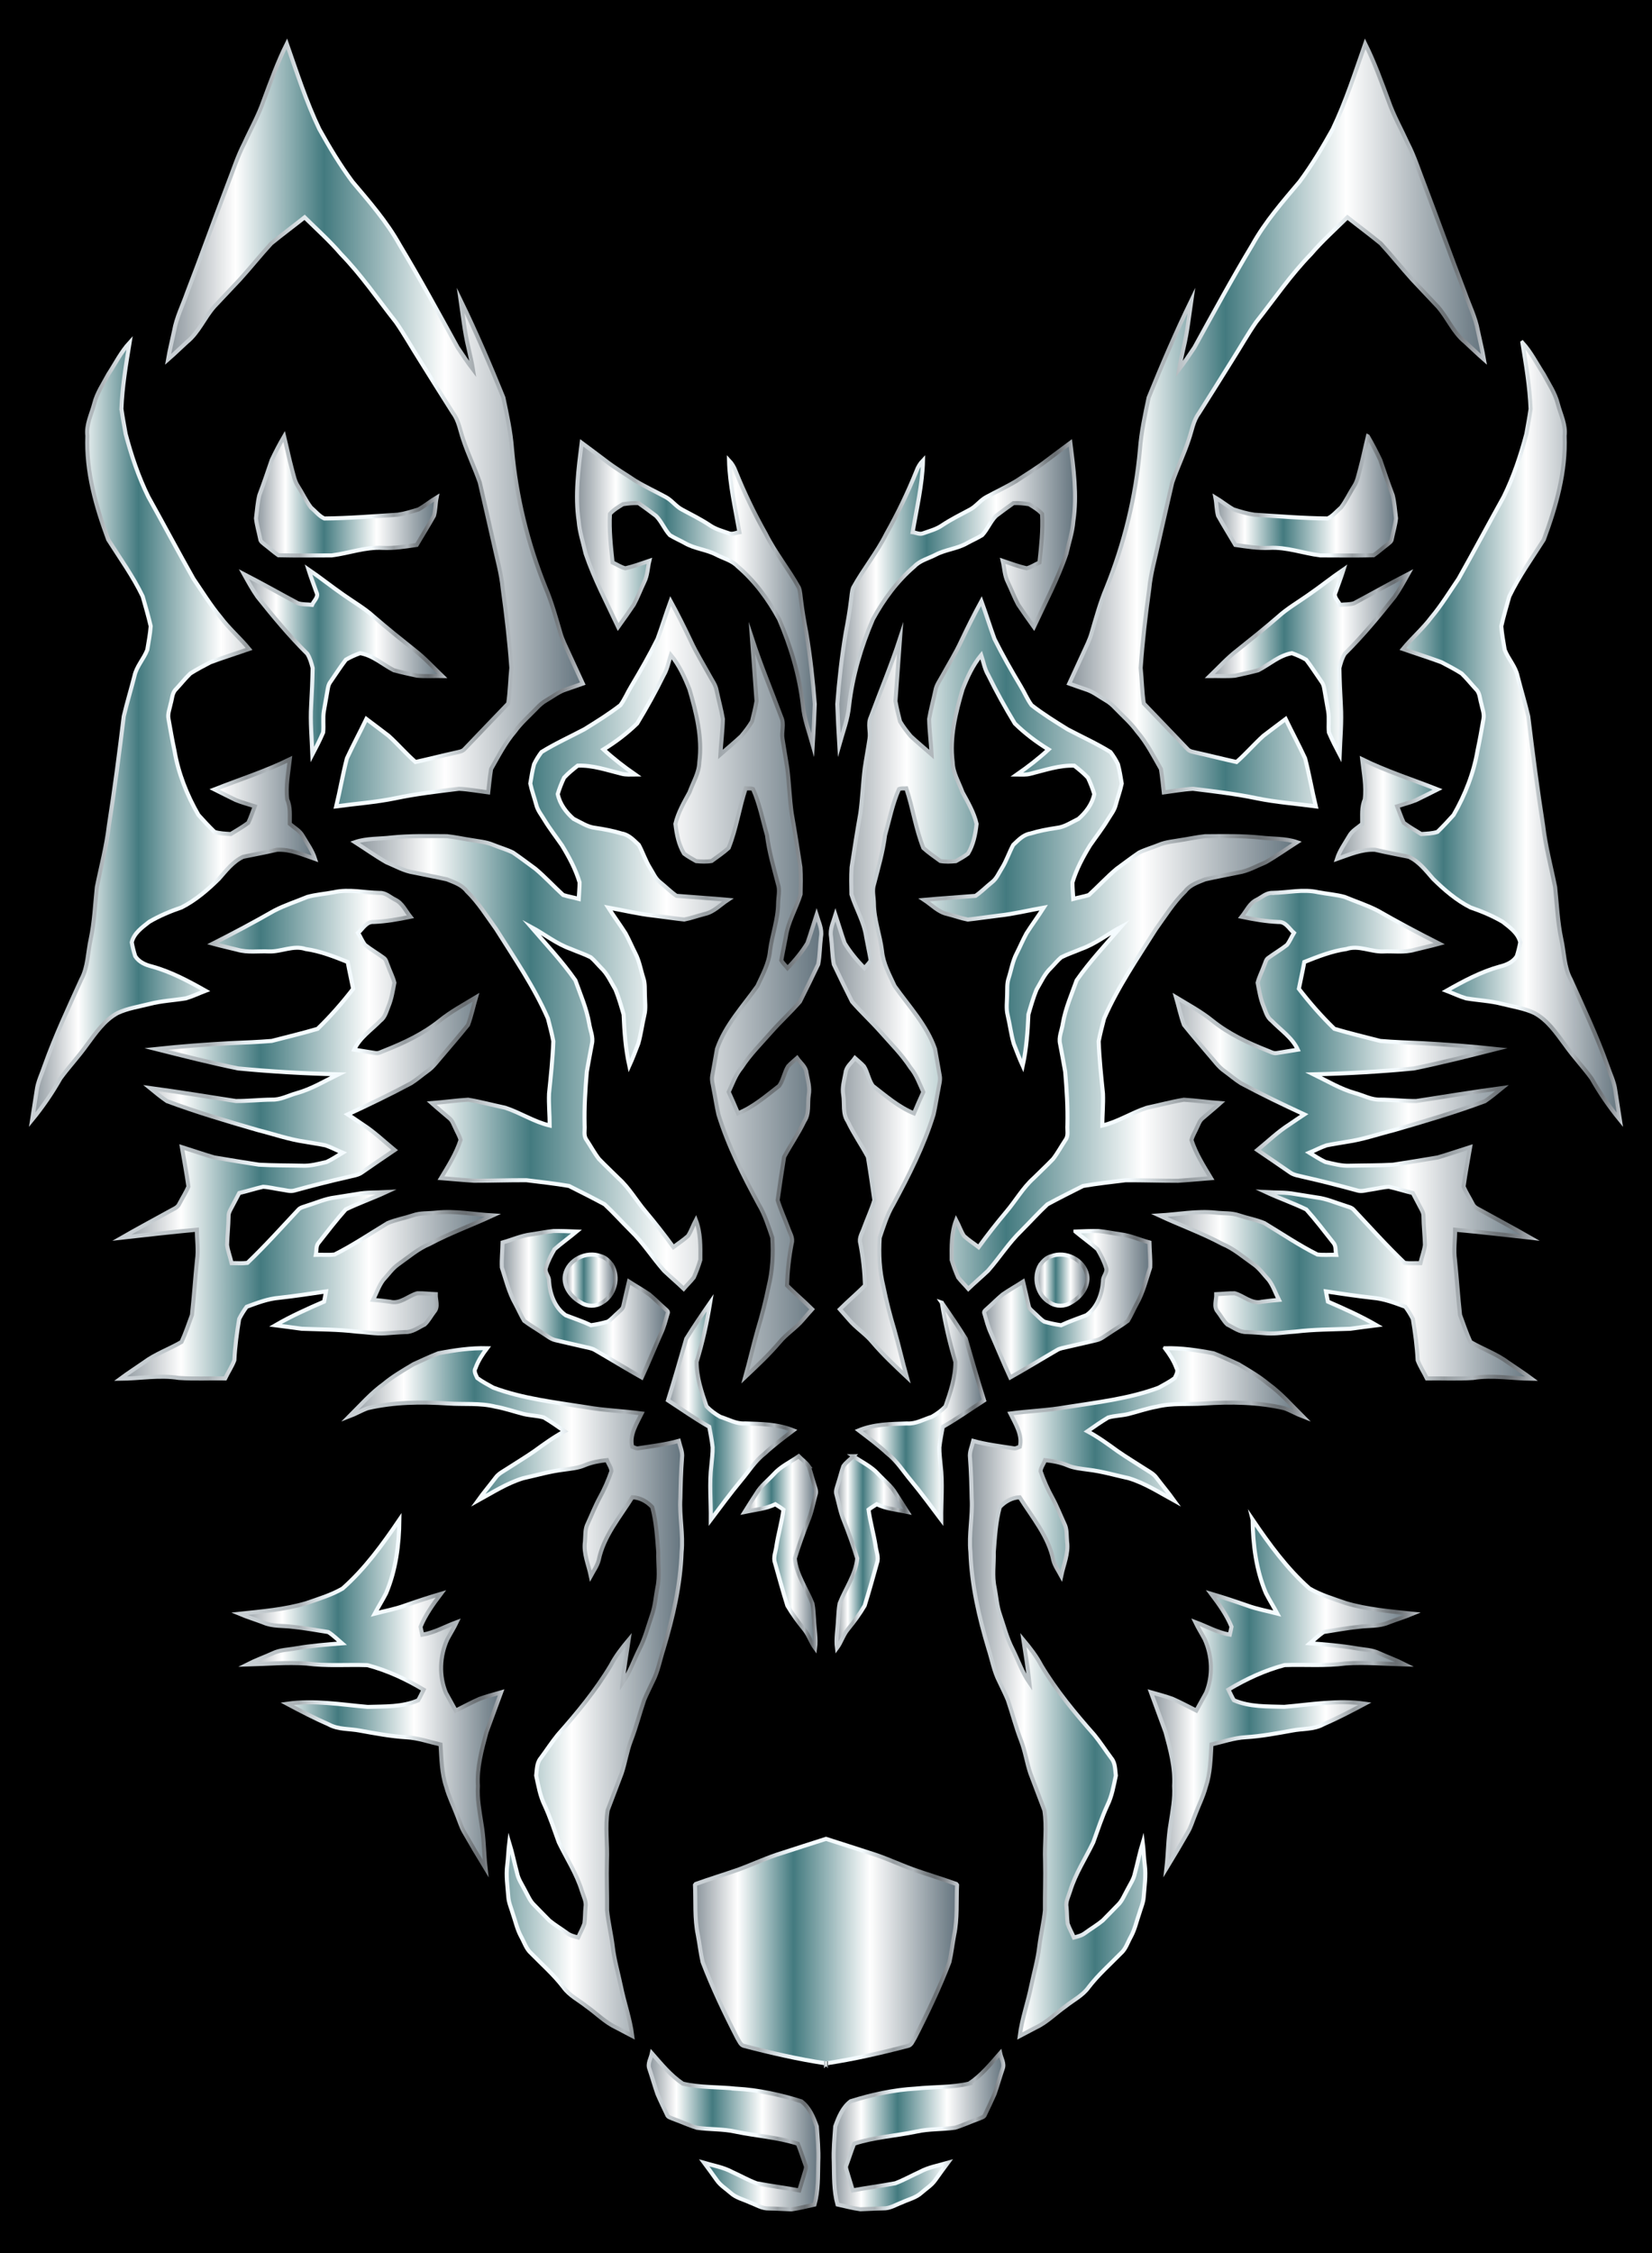 <?xml version="1.0" encoding="UTF-8"?>
<!DOCTYPE svg  PUBLIC '-//W3C//DTD SVG 1.1//EN'  'http://www.w3.org/Graphics/SVG/1.1/DTD/svg11.dtd'>
<svg enable-background="new 0 0 1221.12 1664.667" version="1.1" viewBox="0 0 1221.1 1664.7" xml:space="preserve" xmlns="http://www.w3.org/2000/svg">
<rect width="1221.1" height="1664.7"/>
<g stroke-miterlimit="10" stroke-width="3">
	
		<linearGradient id="bd" x1="513.71" x2="707.41" y1="1441.5" y2="1441.5" gradientUnits="userSpaceOnUse">
			<stop stop-color="#8A949B" offset="0"/>
			<stop stop-color="#fff" offset=".163"/>
			<stop stop-color="#437A7F" offset=".376"/>
			<stop stop-color="#fff" offset=".668"/>
			<stop stop-color="#64747E" offset="1"/>
		</linearGradient>
		<linearGradient id="as" x1="512.19" x2="708.93" y1="1441.5" y2="1441.5" gradientUnits="userSpaceOnUse">
			<stop stop-color="#CBD1D6" offset="0"/>
			<stop stop-color="#C7CED2" offset=".089"/>
			<stop stop-color="#BCC3C7" offset=".17"/>
			<stop stop-color="#AAB1B5" offset=".247"/>
			<stop stop-color="#AAB1B5" offset=".247"/>
			<stop stop-color="#AAB1B5" offset=".248"/>
			<stop stop-color="#CAD1D5" offset=".29"/>
			<stop stop-color="#E1E8EC" offset=".332"/>
			<stop stop-color="#EFF6F9" offset=".371"/>
			<stop stop-color="#F4FBFE" offset=".405"/>
			<stop stop-color="#F4FBFE" offset=".635"/>
			<stop stop-color="#979DA1" offset=".753"/>
			<stop stop-color="#B0B7BC" offset=".826"/>
			<stop stop-color="#959B9F" offset=".847"/>
			<stop stop-color="#7D8387" offset=".871"/>
			<stop stop-color="#6F7478" offset=".892"/>
			<stop stop-color="#6A6F73" offset=".91"/>
			<stop stop-color="#71767A" offset=".925"/>
			<stop stop-color="#84898E" offset=".947"/>
			<stop stop-color="#A4A9AE" offset=".973"/>
			<stop stop-color="#CBD1D6" offset="1"/>
		</linearGradient>
		<path d="m707.41 1392.7c-0.6 12.32 0.43 24.83-2.13 36.99-1.27 6.64-1.99 13.39-3.51 20-7.37 19.22-16.23 37.83-25.63 56.13-1.48 2.17-2.34 5.4-5.32 5.87-19.87 5.21-39.92 9.75-60.24 12.83h-0.01v0.02h-0.02v-0.02h-0.01c-20.32-3.08-40.37-7.62-60.24-12.83-2.98-0.47-3.84-3.7-5.32-5.87-9.4-18.3-18.26-36.91-25.63-56.13-1.52-6.61-2.24-13.36-3.51-20-2.56-12.16-1.54-24.67-2.13-36.99l0.58-0.77c10.49-3.77 21.17-6.99 31.69-10.67 10.75-3.95 21.14-8.9 32.11-12.22 10.83-3.47 21.63-7 32.47-10.43 10.84 3.43 21.64 6.96 32.47 10.43 10.97 3.32 21.36 8.27 32.11 12.22 10.52 3.68 21.2 6.9 31.69 10.67l0.58 0.77z" fill="url(#bd)" stroke="url(#as)"/>
		<linearGradient id="ah" x1="610.54" x2="610.55" y1="1524.5" y2="1524.5" gradientUnits="userSpaceOnUse">
			<stop stop-color="#8A949B" offset="0"/>
			<stop stop-color="#fff" offset=".163"/>
			<stop stop-color="#437A7F" offset=".376"/>
			<stop stop-color="#fff" offset=".668"/>
			<stop stop-color="#64747E" offset="1"/>
		</linearGradient>
		<linearGradient id="w" x1="609.04" x2="612.05" y1="1525.6" y2="1525.6" gradientUnits="userSpaceOnUse">
			<stop stop-color="#CBD1D6" offset="0"/>
			<stop stop-color="#C7CED2" offset=".089"/>
			<stop stop-color="#BCC3C7" offset=".17"/>
			<stop stop-color="#AAB1B5" offset=".247"/>
			<stop stop-color="#AAB1B5" offset=".247"/>
			<stop stop-color="#AAB1B5" offset=".248"/>
			<stop stop-color="#CAD1D5" offset=".29"/>
			<stop stop-color="#E1E8EC" offset=".332"/>
			<stop stop-color="#EFF6F9" offset=".371"/>
			<stop stop-color="#F4FBFE" offset=".405"/>
			<stop stop-color="#F4FBFE" offset=".635"/>
			<stop stop-color="#979DA1" offset=".753"/>
			<stop stop-color="#B0B7BC" offset=".826"/>
			<stop stop-color="#959B9F" offset=".847"/>
			<stop stop-color="#7D8387" offset=".871"/>
			<stop stop-color="#6F7478" offset=".892"/>
			<stop stop-color="#6A6F73" offset=".91"/>
			<stop stop-color="#71767A" offset=".925"/>
			<stop stop-color="#84898E" offset=".947"/>
			<stop stop-color="#A4A9AE" offset=".973"/>
			<stop stop-color="#CBD1D6" offset="1"/>
		</linearGradient>
		<path d="m610.54 1524.5h0.01v0.02l-0.01-0.01v-0.01z" fill="url(#ah)" stroke="url(#w)"/>
		<linearGradient id="l" x1="610.56" x2="610.57" y1="1524.5" y2="1524.5" gradientUnits="userSpaceOnUse">
			<stop stop-color="#8A949B" offset="0"/>
			<stop stop-color="#fff" offset=".163"/>
			<stop stop-color="#437A7F" offset=".376"/>
			<stop stop-color="#fff" offset=".668"/>
			<stop stop-color="#64747E" offset="1"/>
		</linearGradient>
		<linearGradient id="d" x1="606.94" x2="612.07" y1="1525.6" y2="1525.6" gradientUnits="userSpaceOnUse">
			<stop stop-color="#CBD1D6" offset="0"/>
			<stop stop-color="#C7CED2" offset=".089"/>
			<stop stop-color="#BCC3C7" offset=".17"/>
			<stop stop-color="#AAB1B5" offset=".247"/>
			<stop stop-color="#AAB1B5" offset=".247"/>
			<stop stop-color="#AAB1B5" offset=".248"/>
			<stop stop-color="#CAD1D5" offset=".29"/>
			<stop stop-color="#E1E8EC" offset=".332"/>
			<stop stop-color="#EFF6F9" offset=".371"/>
			<stop stop-color="#F4FBFE" offset=".405"/>
			<stop stop-color="#F4FBFE" offset=".635"/>
			<stop stop-color="#979DA1" offset=".753"/>
			<stop stop-color="#B0B7BC" offset=".826"/>
			<stop stop-color="#959B9F" offset=".847"/>
			<stop stop-color="#7D8387" offset=".871"/>
			<stop stop-color="#6F7478" offset=".892"/>
			<stop stop-color="#6A6F73" offset=".91"/>
			<stop stop-color="#71767A" offset=".925"/>
			<stop stop-color="#84898E" offset=".947"/>
			<stop stop-color="#A4A9AE" offset=".973"/>
			<stop stop-color="#CBD1D6" offset="1"/>
		</linearGradient>
		<polygon points="610.57 1524.5 610.57 1524.5 610.56 1524.5" fill="url(#l)" stroke="url(#d)"/>
		<linearGradient id="c" x1="790.33" x2="1096.9" y1="314.06" y2="314.06" gradientUnits="userSpaceOnUse">
			<stop stop-color="#8A949B" offset="0"/>
			<stop stop-color="#fff" offset=".163"/>
			<stop stop-color="#437A7F" offset=".376"/>
			<stop stop-color="#fff" offset=".668"/>
			<stop stop-color="#64747E" offset="1"/>
		</linearGradient>
		<linearGradient id="b" x1="788.27" x2="1099.1" y1="313.03" y2="313.03" gradientUnits="userSpaceOnUse">
			<stop stop-color="#CBD1D6" offset="0"/>
			<stop stop-color="#C7CED2" offset=".089"/>
			<stop stop-color="#BCC3C7" offset=".17"/>
			<stop stop-color="#AAB1B5" offset=".247"/>
			<stop stop-color="#AAB1B5" offset=".247"/>
			<stop stop-color="#AAB1B5" offset=".248"/>
			<stop stop-color="#CAD1D5" offset=".29"/>
			<stop stop-color="#E1E8EC" offset=".332"/>
			<stop stop-color="#EFF6F9" offset=".371"/>
			<stop stop-color="#F4FBFE" offset=".405"/>
			<stop stop-color="#F4FBFE" offset=".635"/>
			<stop stop-color="#979DA1" offset=".753"/>
			<stop stop-color="#B0B7BC" offset=".826"/>
			<stop stop-color="#959B9F" offset=".847"/>
			<stop stop-color="#7D8387" offset=".871"/>
			<stop stop-color="#6F7478" offset=".892"/>
			<stop stop-color="#6A6F73" offset=".91"/>
			<stop stop-color="#71767A" offset=".925"/>
			<stop stop-color="#84898E" offset=".947"/>
			<stop stop-color="#A4A9AE" offset=".973"/>
			<stop stop-color="#CBD1D6" offset="1"/>
		</linearGradient>
		<path d="m985.07 95.408c9.721-20.327 16.585-41.85 24.036-63.074 6.809 13.607 11.924 27.922 17.227 42.16 3.731 10.85 9.433 20.859 14.16 31.277 5.093 9.831 8.381 20.449 12.433 30.723 10.108 26.516 19.663 53.232 29.882 79.714 3.266 9.389 7.872 18.379 9.61 28.232 1.461 7.053 3.266 14.039 4.473 21.135-4.794-4.174-9.322-8.636-14.028-12.909-8.735-7.053-12.876-17.958-20.239-26.217-6.288-6.643-12.533-13.319-18.821-19.962-7.905-8.713-15.245-17.925-23.194-26.594-8.071-6.61-16.474-12.832-24.656-19.309-9.112 8.946-18.655 17.471-26.97 27.202-15.057 15.456-27.191 33.358-40.532 50.231-6.266 9.023-11.636 18.633-17.526 27.889-8.16 13.208-16.496 26.306-24.767 39.448-4.196 5.624-5.126 12.743-7.385 19.209-3.554 10.839-8.569 21.135-12.289 31.908-3.498 15.024-6.886 30.081-10.308 45.127-2.369 11.116-5.613 22.076-6.676 33.425-2.69 19.419-4.971 38.905-6.355 58.457 0.908 8.746 0.997 17.604 2.336 26.295 10.662 11.182 21.468 22.243 32.096 33.469 1.705 2.148 4.584 2.248 7.041 2.912 9.82 2.181 19.552 4.694 29.384 6.842 6.975-6.067 13.031-13.208 19.918-19.408 5.403-4.207 10.95-8.215 16.397-12.367 4.694 9.732 9.82 19.264 14.371 29.074 3.045 11.714 5.071 23.704 7.916 35.484-14.625-1.993-29.406-3.022-43.876-6.012-15.5-3.277-31.266-5.048-46.965-6.975-7.219 0.41-14.36 1.749-21.523 2.668-0.664-5.757-1.207-11.525-2.115-17.238-5.447-9.499-10.429-19.397-17.626-27.734-4.606-6.399-10.618-11.536-16.032-17.194-2.181-2.314-4.561-4.439-7.34-5.968-4.739-2.679-9.045-6.255-14.304-7.894-4.174-1.439-8.359-2.856-12.5-4.351 3.399-7.285 6.72-14.603 10.075-21.91 2.325-5.226 5.071-10.296 6.565-15.843 3.288-11.16 6.333-22.431 10.894-33.159 13.164-32.605 21.623-67.115 24.756-102.13 0.963-12.942 3.753-25.653 6.421-38.318 9.82-24.191 20.095-48.249 31.543-71.71-1.705 11.548-2.89 23.206-5.635 34.576-1.118 5.436-2.558 10.817-3.421 16.308 4.008-5.237 7.673-10.739 11.348-16.22 13.972-25.387 27.845-50.851 42.78-75.695 9.499-17.128 22.475-31.952 35.052-46.854 9.089-12.278 16.928-25.387 24.368-38.717z" fill="url(#c)" stroke="url(#b)"/>
		<linearGradient id="a" x1="988.25" x2="1197.4" y1="540.27" y2="540.27" gradientUnits="userSpaceOnUse">
			<stop stop-color="#8A949B" offset="0"/>
			<stop stop-color="#fff" offset=".163"/>
			<stop stop-color="#437A7F" offset=".376"/>
			<stop stop-color="#fff" offset=".668"/>
			<stop stop-color="#64747E" offset="1"/>
		</linearGradient>
		<linearGradient id="bn" x1="985.93" x2="1199.7" y1="540.5" y2="540.5" gradientUnits="userSpaceOnUse">
			<stop stop-color="#CBD1D6" offset="0"/>
			<stop stop-color="#C7CED2" offset=".089"/>
			<stop stop-color="#BCC3C7" offset=".17"/>
			<stop stop-color="#AAB1B5" offset=".247"/>
			<stop stop-color="#AAB1B5" offset=".247"/>
			<stop stop-color="#AAB1B5" offset=".248"/>
			<stop stop-color="#CAD1D5" offset=".29"/>
			<stop stop-color="#E1E8EC" offset=".332"/>
			<stop stop-color="#EFF6F9" offset=".371"/>
			<stop stop-color="#F4FBFE" offset=".405"/>
			<stop stop-color="#F4FBFE" offset=".635"/>
			<stop stop-color="#979DA1" offset=".753"/>
			<stop stop-color="#B0B7BC" offset=".826"/>
			<stop stop-color="#959B9F" offset=".847"/>
			<stop stop-color="#7D8387" offset=".871"/>
			<stop stop-color="#6F7478" offset=".892"/>
			<stop stop-color="#6A6F73" offset=".91"/>
			<stop stop-color="#71767A" offset=".925"/>
			<stop stop-color="#84898E" offset=".947"/>
			<stop stop-color="#A4A9AE" offset=".973"/>
			<stop stop-color="#CBD1D6" offset="1"/>
		</linearGradient>
		<path d="m1125.3 253.13c6.366 6.942 10.562 15.478 15.699 23.316 3.787 7.119 8.503 13.917 10.462 21.844 2.048 7.85 6.089 15.4 5.06 23.737 1.063 26.383-6.3 52.213-15.4 76.703-8.757 13.817-18.401 27.147-25.486 41.938-2.07 7.307-4.218 14.614-5.923 21.999 0.421 5.868 1.594 11.669 2.524 17.471 2.602 6.742 8.016 12.234 9.521 19.452 2.524 9.92 5.536 19.729 7.883 29.694 3.299 27.003 6.765 53.973 11.016 80.844 1.783 15.334 5.846 30.247 8.857 45.349 1.351 12.832 1.849 25.774 4.551 38.429 2.225 9.92 2.015 20.604 6.986 29.727 9.521 21.025 19.364 41.939 27.114 63.716 2.015 6.089 5.06 11.935 5.824 18.379 1.052 7.23 2.303 14.437 3.399 21.678-7.85-9.577-14.891-19.84-20.969-30.612-6.178-8.503-13.463-16.164-19.53-24.745-6.543-8.769-12.876-18.323-22.785-23.615-7.385-3.443-15.555-4.628-23.394-6.621-8.835-2.314-18.013-2.701-26.981-4.174-4.993-1.472-9.71-3.764-14.548-5.613 12.588-7.108 25.464-14.039 39.492-17.902 4.827-1.163 9.732-3.288 12.488-7.639 1.085-3.355 1.926-6.809 2.569-10.274-1.705-6.897-7.739-11.049-12.998-15.179-7.529-4.384-15.578-7.772-23.804-10.573-10.407-5.281-19.353-12.987-27.623-21.124-5.325-6.067-10.451-12.832-17.936-16.286-8.315-1.727-16.674-3.233-24.944-5.192-9.876-0.565-19.054 3.62-28.188 6.753 1.926-6.1 5.724-11.293 8.924-16.762 2.137-4.052 6.366-6.233 9.732-9.123 0.122-6.056-0.675-12.3 1.882-17.991 1.273-9.931-0.83-19.884-1.915-29.738 17.98 8.857 37.122 14.891 55.723 22.265-5.259 2.635-10.496 5.325-15.788 7.861-4.561 1.871-9.355 3.089-14.028 4.606 1.616 4.052 2.945 8.248 4.838 12.201 4.085 3.045 8.547 5.613 12.909 8.293 3.975-0.266 8.237-0.354 12.024-1.605 4.13-3.986 8.06-8.226 11.902-12.5 8.47-14.681 14.825-30.712 17.692-47.474 1.639-7.75 3.045-15.555 4.395-23.372 0.83-3.93-0.919-7.728-1.639-11.525-1.096-3.598-0.974-7.872-3.919-10.584-3.554-3.82-6.787-7.938-10.54-11.548-4.816-3.022-9.854-5.713-14.902-8.315-9.433-3.487-19.043-6.488-28.531-9.809 6.643-8.127 14.703-14.957 20.992-23.372 7.495-8.946 13.585-18.932 20.15-28.542 11.326-20.106 22.154-40.477 33.38-60.627 7.263-14.769 12.5-30.413 16.707-46.301 1.063-6.167 2.27-12.322 3.133-18.523-0.642-16.463-3.399-32.749-6.056-48.991z" fill="url(#a)" stroke="url(#bn)"/>
		<linearGradient id="bm" x1="898.4" x2="1031.9" y1="366.41" y2="366.41" gradientUnits="userSpaceOnUse">
			<stop stop-color="#8A949B" offset="0"/>
			<stop stop-color="#fff" offset=".163"/>
			<stop stop-color="#437A7F" offset=".376"/>
			<stop stop-color="#fff" offset=".668"/>
			<stop stop-color="#64747E" offset="1"/>
		</linearGradient>
		<linearGradient id="bl" x1="896.27" x2="1033.4" y1="365.19" y2="365.19" gradientUnits="userSpaceOnUse">
			<stop stop-color="#CBD1D6" offset="0"/>
			<stop stop-color="#C7CED2" offset=".089"/>
			<stop stop-color="#BCC3C7" offset=".17"/>
			<stop stop-color="#AAB1B5" offset=".247"/>
			<stop stop-color="#AAB1B5" offset=".247"/>
			<stop stop-color="#AAB1B5" offset=".248"/>
			<stop stop-color="#CAD1D5" offset=".29"/>
			<stop stop-color="#E1E8EC" offset=".332"/>
			<stop stop-color="#EFF6F9" offset=".371"/>
			<stop stop-color="#F4FBFE" offset=".405"/>
			<stop stop-color="#F4FBFE" offset=".635"/>
			<stop stop-color="#979DA1" offset=".753"/>
			<stop stop-color="#B0B7BC" offset=".826"/>
			<stop stop-color="#959B9F" offset=".847"/>
			<stop stop-color="#7D8387" offset=".871"/>
			<stop stop-color="#6F7478" offset=".892"/>
			<stop stop-color="#6A6F73" offset=".91"/>
			<stop stop-color="#71767A" offset=".925"/>
			<stop stop-color="#84898E" offset=".947"/>
			<stop stop-color="#A4A9AE" offset=".973"/>
			<stop stop-color="#CBD1D6" offset="1"/>
		</linearGradient>
		<path d="m1011.1 322.41c3.299 5.613 6.311 11.437 9.112 17.327 2.956 8.746 5.945 17.482 9.211 26.118 1.384 5.602 1.716 11.426 2.458 17.139-0.565 5.137-2.103 10.13-3.1 15.19-0.166 2.048-2.126 3.045-3.476 4.274-3.366 2.535-6.499 5.381-9.953 7.794-13.153 0.321-26.328 0.1-39.481 0.1-12.577-1.572-24.789-6.289-37.621-5.547-8.481 0.41-16.829-0.963-25.165-2.181-4.207-7.207-8.68-14.26-12.732-21.556-1.207-4.362-1.096-9.012-1.971-13.463 4.584 2.735 8.713 6.178 13.374 8.78 5.015 1.594 10.13 3.155 15.367 3.897 18.08 1.129 36.148 2.646 54.261 2.79 3.82-1.738 6.621-5.392 9.842-8.093 3.742-4.883 6.3-10.595 9.632-15.766 2.458-3.654 3.166-8.049 4.351-12.201 2.225-8.138 3.875-16.419 5.89-24.601z" fill="url(#bm)" stroke="url(#bl)"/>
		<linearGradient id="bk" x1="618.89" x2="794.61" y1="438.77" y2="438.77" gradientUnits="userSpaceOnUse">
			<stop stop-color="#8A949B" offset="0"/>
			<stop stop-color="#fff" offset=".163"/>
			<stop stop-color="#437A7F" offset=".376"/>
			<stop stop-color="#fff" offset=".668"/>
			<stop stop-color="#64747E" offset="1"/>
		</linearGradient>
		<linearGradient id="bj" x1="617.38" x2="796.11" y1="441.89" y2="441.89" gradientUnits="userSpaceOnUse">
			<stop stop-color="#CBD1D6" offset="0"/>
			<stop stop-color="#C7CED2" offset=".089"/>
			<stop stop-color="#BCC3C7" offset=".17"/>
			<stop stop-color="#AAB1B5" offset=".247"/>
			<stop stop-color="#AAB1B5" offset=".247"/>
			<stop stop-color="#AAB1B5" offset=".248"/>
			<stop stop-color="#CAD1D5" offset=".29"/>
			<stop stop-color="#E1E8EC" offset=".332"/>
			<stop stop-color="#EFF6F9" offset=".371"/>
			<stop stop-color="#F4FBFE" offset=".405"/>
			<stop stop-color="#F4FBFE" offset=".635"/>
			<stop stop-color="#979DA1" offset=".753"/>
			<stop stop-color="#B0B7BC" offset=".826"/>
			<stop stop-color="#959B9F" offset=".847"/>
			<stop stop-color="#7D8387" offset=".871"/>
			<stop stop-color="#6F7478" offset=".892"/>
			<stop stop-color="#6A6F73" offset=".91"/>
			<stop stop-color="#71767A" offset=".925"/>
			<stop stop-color="#84898E" offset=".947"/>
			<stop stop-color="#A4A9AE" offset=".973"/>
			<stop stop-color="#CBD1D6" offset="1"/>
		</linearGradient>
		<path d="m773.75 340.19c5.802-4.34 11.57-8.735 17.415-13.02 2.391 19.154 5.071 38.65 2.203 57.904-0.631 8.182-3.332 15.998-5.115 23.97-6.333 18.777-15.71 36.314-24.047 54.239-3.953-5.458-7.816-10.972-11.581-16.552-2.89-5.359-5.027-11.094-7.65-16.585-2.524-4.905-2.546-10.529-3.82-15.788 5.857 1.96 11.669 4.141 17.714 5.525 3.366-0.841 6.311-2.868 9.455-4.296 1.24-11.935 2.613-23.87 1.938-35.882-2.602-2.978-6.244-5.148-9.632-7.185-3.797-0.565-7.684-0.985-11.514-0.797-4.395 3.067-8.702 6.277-12.976 9.499-4.074 4.174-6.211 9.898-10.175 14.171-3.51 2.159-7.307 3.786-10.905 5.768-7.241 4.285-15.932 4.783-23.35 8.647-5.292 2.801-11.536 4.174-15.788 8.636-12.688 10.806-22.696 24.457-30.657 39.027-8.702 20.272-15.057 41.651-17.592 63.605-0.897 10.086-4.572 19.63-7.307 29.306-0.598-10.042-1.129-20.084-1.484-30.136 1.351-17.648 3.31-35.262 6.233-52.733 1.495-7.905 2.923-15.821 3.864-23.815 0.509-3.178 0.487-6.488 1.627-9.533 7.529-13.673 17.537-25.841 24.534-39.824 8.414-14.969 15.888-30.458 22.298-46.389 1.052-2.89 2.668-5.558 4.816-7.794-0.454 17.936-4.672 35.44-7.684 53.043 2.546 0.343 5.159 1.849 7.739 0.83 4.827-1.705 9.909-3 14.16-5.979 6.576-4.351 13.651-7.872 20.604-11.592 4.451-2.369 7.418-6.731 11.835-9.145 7.418-4.041 15.101-7.584 22.32-11.946 7.529-5.038 15.379-9.599 22.52-15.179z" fill="url(#bk)" stroke="url(#bj)"/>
		<linearGradient id="bi" x1="894.27" x2="1040.8" y1="489.11" y2="489.11" gradientUnits="userSpaceOnUse">
			<stop stop-color="#8A949B" offset="0"/>
			<stop stop-color="#fff" offset=".163"/>
			<stop stop-color="#437A7F" offset=".376"/>
			<stop stop-color="#fff" offset=".668"/>
			<stop stop-color="#64747E" offset="1"/>
		</linearGradient>
		<linearGradient id="bh" x1="890.49" x2="1044.6" y1="490.12" y2="490.12" gradientUnits="userSpaceOnUse">
			<stop stop-color="#CBD1D6" offset="0"/>
			<stop stop-color="#C7CED2" offset=".089"/>
			<stop stop-color="#BCC3C7" offset=".17"/>
			<stop stop-color="#AAB1B5" offset=".247"/>
			<stop stop-color="#AAB1B5" offset=".247"/>
			<stop stop-color="#AAB1B5" offset=".248"/>
			<stop stop-color="#CAD1D5" offset=".29"/>
			<stop stop-color="#E1E8EC" offset=".332"/>
			<stop stop-color="#EFF6F9" offset=".371"/>
			<stop stop-color="#F4FBFE" offset=".405"/>
			<stop stop-color="#F4FBFE" offset=".635"/>
			<stop stop-color="#979DA1" offset=".753"/>
			<stop stop-color="#B0B7BC" offset=".826"/>
			<stop stop-color="#959B9F" offset=".847"/>
			<stop stop-color="#7D8387" offset=".871"/>
			<stop stop-color="#6F7478" offset=".892"/>
			<stop stop-color="#6A6F73" offset=".91"/>
			<stop stop-color="#71767A" offset=".925"/>
			<stop stop-color="#84898E" offset=".947"/>
			<stop stop-color="#A4A9AE" offset=".973"/>
			<stop stop-color="#CBD1D6" offset="1"/>
		</linearGradient>
		<path d="m967.23 439.51c8.78-6.067 17.116-12.765 25.929-18.777-1.782 5.68-3.963 11.226-5.934 16.851-1.882 3.498 2.004 6.3 3.244 9.311 3.476-0.421 7.13-0.1 10.485-1.229 13.33-7.108 26.461-14.581 39.89-21.49-3.189 5.713-6.322 11.503-10.108 16.851-11.603 14.537-23.505 28.908-36.735 42.005-2.015 3.178-3.056 6.953-3.975 10.584 0.188 9.223 0.598 18.445 1.118 27.656 0.753 12.079-0.454 24.158-0.908 36.226-2.812-5.359-5.591-10.761-7.96-16.319-0.565-5.27 0.343-10.606-0.554-15.843-0.786-4.716-1.705-9.411-2.48-14.127-0.465-2.558-0.698-5.303-2.347-7.418-3.809-5.447-7.362-11.082-11.393-16.352-3.344-1.96-6.931-3.565-10.573-4.86-9.488 1.65-16.651 8.403-24.955 12.666-5.68 1.561-11.448 2.768-17.194 4.019-6.156 0.542-12.356 0.133-18.512 0.21 6.776-6.521 13.109-13.574 20.626-19.286 10.042-8.005 20.062-16.042 29.771-24.446 6.898-6.244 15.002-10.894 22.564-16.23z" fill="url(#bi)" stroke="url(#bh)"/>
		<linearGradient id="bg" x1="614.05" x2="958.73" y1="730.75" y2="730.75" gradientUnits="userSpaceOnUse">
			<stop stop-color="#8A949B" offset="0"/>
			<stop stop-color="#fff" offset=".163"/>
			<stop stop-color="#437A7F" offset=".376"/>
			<stop stop-color="#fff" offset=".668"/>
			<stop stop-color="#64747E" offset="1"/>
		</linearGradient>
		<linearGradient id="bf" x1="612.55" x2="962.17" y1="731.33" y2="731.33" gradientUnits="userSpaceOnUse">
			<stop stop-color="#CBD1D6" offset="0"/>
			<stop stop-color="#C7CED2" offset=".089"/>
			<stop stop-color="#BCC3C7" offset=".17"/>
			<stop stop-color="#AAB1B5" offset=".247"/>
			<stop stop-color="#AAB1B5" offset=".247"/>
			<stop stop-color="#AAB1B5" offset=".248"/>
			<stop stop-color="#CAD1D5" offset=".29"/>
			<stop stop-color="#E1E8EC" offset=".332"/>
			<stop stop-color="#EFF6F9" offset=".371"/>
			<stop stop-color="#F4FBFE" offset=".405"/>
			<stop stop-color="#F4FBFE" offset=".635"/>
			<stop stop-color="#979DA1" offset=".753"/>
			<stop stop-color="#B0B7BC" offset=".826"/>
			<stop stop-color="#959B9F" offset=".847"/>
			<stop stop-color="#7D8387" offset=".871"/>
			<stop stop-color="#6F7478" offset=".892"/>
			<stop stop-color="#6A6F73" offset=".91"/>
			<stop stop-color="#71767A" offset=".925"/>
			<stop stop-color="#84898E" offset=".947"/>
			<stop stop-color="#A4A9AE" offset=".973"/>
			<stop stop-color="#CBD1D6" offset="1"/>
		</linearGradient>
		<path d="m710.41 473.79c4.739-10.02 9.688-19.929 15.013-29.649 3.388 9.267 6.277 18.711 9.676 27.978 5.912 11.902 12.533 23.438 19.342 34.842 2.834 4.606 4.86 9.721 8.082 14.072 8.425 6.532 17.515 12.168 26.571 17.781 10.596 5.591 21.578 10.551 31.764 16.862 2.092 2.812 4.008 5.823 5.502 9.012 1.251 4.661 2.004 9.466 2.79 14.238-1.118 5.336-3.045 10.474-4.44 15.755-0.997 4.107-3.775 7.396-5.89 10.961-3.975 6.588-8.724 12.644-13.086 18.954-5.27 8.636-10.097 17.626-13.02 27.346-0.022 4.074 0.443 8.137 0.62 12.212 3.809-1.041 7.728-1.661 11.492-2.856 6.931-6.322 13.297-13.286 20.493-19.331 5.558-4.03 11.005-8.226 16.685-12.079 4.639-2.248 9.643-3.654 14.426-5.591 5.37-2.336 11.282-2.646 16.984-3.72 5.757-0.875 11.481-2.148 17.282-2.746 13.662-0.067 27.335-0.421 40.953 0.985 9.023 1.107 18.356 0.454 27.081 3.432-7.728 4.927-15.212 10.274-23.162 14.836-6.665 2.724-13.042 6.51-20.261 7.595-8.171 1.694-16.375 3.2-24.512 5.037-5.281 2.159-11.127 3.997-14.703 8.758-8.547 8.281-14.792 18.456-21.722 28.044-13.54 21.512-28.055 42.592-38.252 65.975-1.461 5.591-2.923 11.193-4.008 16.873 0.476 12.909 1.86 25.774 3.178 38.628 0.321 7.872-0.476 15.732-0.509 23.604 11.592-2.701 21.711-9.477 32.96-13.153 9.134-1.926 18.179-4.384 27.38-5.923 8.979 0.553 17.914 1.86 26.892 2.502-4.285 3.831-8.757 7.462-13.097 11.226-2.181 1.727-2.978 4.506-4.207 6.897-1.317 3.045-3.144 5.912-4.03 9.134 3.277 10.119 9.034 19.12 14.481 28.188-8.149 0.631-16.275 1.439-24.435 1.938-12.909 0.022-25.819-0.465-38.717-0.388-10.496 1.317-21.08 2.425-31.476 4.24-8.824 4.406-17.637 8.868-26.317 13.54-6.676 6.211-12.799 13.042-19.264 19.508-9.278 8.935-16.153 19.951-24.645 29.572-4.783 4.528-9.82 8.802-14.57 13.363-2.436-2.834-5.148-5.425-7.462-8.359-1.904-4.196-3.476-8.581-4.838-12.976-0.1-9.92-0.288-20.073 3.321-29.494 2.048 3.831 3.41 8.038 5.746 11.714 3.344 3.089 7.241 5.536 10.85 8.315 6.576-9.045 13.474-17.858 20.681-26.405 6.776-8.016 12.002-17.338 19.851-24.412 4.816-4.772 9.776-9.411 14.481-14.293 3.432-4.44 6.078-9.422 9.178-14.083 2.425-3.133 1.129-7.307 1.439-10.939 0.321-13.175-0.498-26.339-1.628-39.459-1.185-6.82-2.458-13.618-3.742-20.405-1.306-5.17 1.284-10.197 2.004-15.245 1.893-11.072 6.455-21.379 10.197-31.886 9.765-14.028 21.578-26.516 32.738-39.436-9.854 5.27-18.7 12.5-29.328 16.242-4.938 2.126-10.075 3.786-14.858 6.211-2.79 2.358-5.048 5.259-7.617 7.839-4.739 4.473-7.318 10.573-10.618 16.076-2.425 5.923-4.185 12.134-5.968 18.29-0.509 12.721-1.484 25.464-4.207 37.931-2.447-5.359-4.506-10.894-6.643-16.375-1.971-6.886-2.834-14.028-4.473-20.992-1.273-4.949-0.465-10.053-0.409-15.068 0.155-4.13-0.233-8.37 1.118-12.345 1.971-6.112 2.934-12.599 5.956-18.334 2.491-4.905 4.617-9.986 7.263-14.802 4.096-6.41 8.624-12.544 12.71-18.954-11.127 1.96-22.132 4.694-33.38 5.901-7.595 0.919-15.179 2.081-22.774 2.912-5.104-0.974-9.998-2.823-15.024-4.063-6.787-1.439-11.614-6.798-17.205-10.485 12.644-1.185 25.32-1.949 37.975-2.967 4.351-2.989 8.06-6.842 12.201-10.119 3.454-2.657 5.037-6.842 7.329-10.407 3.377-5.392 5.292-11.525 8.315-17.105 3.676-3.432 7.385-7.562 12.61-8.403 6.333-1.96 12.854-3.178 19.408-4.152 5.967-0.62 10.983-4.174 16.253-6.709 5.525-4.816 10.186-11.005 11.658-18.345-1.273-4.13-2.834-8.204-4.705-12.09-3.034-3.266-6.554-6.112-10.053-8.857-11.105-0.432-21.778 3.355-32.439 5.979-3.244 0.886-6.654 0.554-9.964 0.542 8.159-5.669 16.031-11.736 23.35-18.489-8.957-5.492-17.393-11.858-24.9-19.198-7.041-11.625-13.673-23.516-19.652-35.728-2.735-4.572-3.576-9.876-5.215-14.869-6.2 7.506-10.219 16.364-13.773 25.342-5.093 17.393-9.654 35.584-7.296 53.829 0.21 7.971 4.628 14.913 7.252 22.243 4.085 7.462 8.459 15.002 10.418 23.339-0.864 7.617-2.358 15.345-6.366 21.999-2.812 2.104-5.89 3.853-8.957 5.558-3.786 0.377-7.728 0.565-11.47-0.111-4.252-3.111-8.658-6.1-12.566-9.621-5.68-14.238-7.783-29.516-12.588-44.031-1.805 0.155-3.742-0.255-5.414 0.498-4.849 10.894-7.064 22.708-10.319 34.122-1.528 12.278-5.026 24.147-8.115 36.093-1.572 4.639-0.166 9.499-0.111 14.249 0.077 11.99 4.528 23.328 6.001 35.152 0.864 9.311 5.502 17.582 9.344 25.929 10.606 15.002 23.704 28.786 29.826 46.423 1.196 6.576 2.314 13.164 3.498 19.752 0.686 3.41-0.52 6.787-1.019 10.152-1.251 6.178-2.126 12.422-3.532 18.578-7.174 23.305-18.29 45.116-29.838 66.517-4.528 7.617-7.141 16.142-9.975 24.479-0.808 12.123-0.177 24.368 2.746 36.204 2.192 10.739 4.894 21.357 8.071 31.852 3.277 11.57 5.934 23.294 9.167 34.875-8.724-8.215-17.504-16.419-25.287-25.564-5.159-6.333-12.3-10.617-17.504-16.895-2.214-2.546-4.407-5.104-6.654-7.595 6.023-6.045 12.666-11.525 18.578-17.615-0.365-10.407-1.472-20.781-3.466-31-1.273-4.152 1.472-7.861 2.701-11.636 2.491-6.809 5.58-13.419 7.684-20.338-1.506-10.64-3.045-21.312-4.805-31.919-4.75-8.868-10.596-17.172-14.913-26.317-3.919-5.724-2.27-12.943-3.266-19.408-1.052-5.536 0.686-10.938 1.661-16.319 0.399-4.628 4.484-7.473 6.964-11.049 2.236 2.015 4.628 3.875 6.665 6.112 2.812 4.462 3.487 10.108 6.543 14.426 9.665 7.451 18.988 15.644 30.424 20.316 2.248-5.281 4.484-10.551 6.898-15.755-2.856-6.167-5.082-12.721-9.521-17.991-6.3-9.743-14.57-17.891-22.187-26.56-6.753-7.617-14.293-14.526-20.958-22.198-4.628-9.123-9.101-18.345-13.485-27.59-1.262-6.709-1.207-13.596-2.048-20.372-1.052-5.602 1.716-10.894 3.288-16.131 2.292 6.942 4.329 13.961 6.776 20.859 4.096 6.709 9.167 12.81 14.625 18.467 1.539-1.904 3.432-3.576 4.639-5.724-1.007-5.812-2.303-11.57-3.355-17.36-1.572-11.105-7.617-20.836-10.894-31.421-0.155-6.654-0.288-13.341 0.111-19.984 2.048-13.352 4.096-26.704 6.477-39.99 1.506-10.928 1.849-21.977 3.2-32.915 1.074-7.407 2.48-14.758 3.587-22.154 0.841-5.237-1.472-10.761 0.853-15.755 7.219-19.497 15.29-38.684 21.733-58.457-1.096 15.5-2.38 30.989-3.41 46.478 0.886 5.037 2.081 10.042 3.366 14.991 2.292 3.864 5.06 7.462 7.938 10.916 4.993 4.639 10.274 8.99 15.412 13.507-0.498-8.746-1.639-17.438-1.838-26.184 1.196-7.075 3.155-14.016 4.617-21.036 0.697-4.185 3.388-7.573 5.314-11.238 4.595-8.37 9.677-16.497 13.696-25.177z" fill="url(#bg)" stroke="url(#bf)"/>
		<linearGradient id="be" x1="856.87" x2="1132.1" y1="838.43" y2="838.43" gradientUnits="userSpaceOnUse">
			<stop stop-color="#8A949B" offset="0"/>
			<stop stop-color="#fff" offset=".163"/>
			<stop stop-color="#437A7F" offset=".376"/>
			<stop stop-color="#fff" offset=".668"/>
			<stop stop-color="#64747E" offset="1"/>
		</linearGradient>
		<linearGradient id="bc" x1="850.84" x2="1138.1" y1="838.44" y2="838.44" gradientUnits="userSpaceOnUse">
			<stop stop-color="#CBD1D6" offset="0"/>
			<stop stop-color="#C7CED2" offset=".089"/>
			<stop stop-color="#BCC3C7" offset=".17"/>
			<stop stop-color="#AAB1B5" offset=".247"/>
			<stop stop-color="#AAB1B5" offset=".247"/>
			<stop stop-color="#AAB1B5" offset=".248"/>
			<stop stop-color="#CAD1D5" offset=".29"/>
			<stop stop-color="#E1E8EC" offset=".332"/>
			<stop stop-color="#EFF6F9" offset=".371"/>
			<stop stop-color="#F4FBFE" offset=".405"/>
			<stop stop-color="#F4FBFE" offset=".635"/>
			<stop stop-color="#979DA1" offset=".753"/>
			<stop stop-color="#B0B7BC" offset=".826"/>
			<stop stop-color="#959B9F" offset=".847"/>
			<stop stop-color="#7D8387" offset=".871"/>
			<stop stop-color="#6F7478" offset=".892"/>
			<stop stop-color="#6A6F73" offset=".91"/>
			<stop stop-color="#71767A" offset=".925"/>
			<stop stop-color="#84898E" offset=".947"/>
			<stop stop-color="#A4A9AE" offset=".973"/>
			<stop stop-color="#CBD1D6" offset="1"/>
		</linearGradient>
		<path d="m940.41 659.73c11.315-0.177 22.741-3.034 33.967-0.498 6.51 1.24 13.197 1.694 19.596 3.476 8.093 3.377 16.508 6.056 24.313 10.086 14.958 8.558 30.17 16.651 45.548 24.435-6.056 1.661-12.19 2.989-18.268 4.528-7.551 2.181-15.489 0.841-23.217 1.229-9.134 0.321-18.124-4.827-27.158-1.794-10.839 1.517-20.98 5.569-31.089 9.566-1.207 6.621-2.701 13.186-4.03 19.796 8.06 10.451 16.762 20.394 26.25 29.572 11.193 3.333 22.608 6.012 33.923 8.957 10.296 0.875 20.648 1.196 30.989 1.661 18.212 0.985 36.414 2.38 54.549 4.307-20.15 5.082-40.311 10.208-60.683 14.371-24.634 2.347-49.368 3.764-74.112 4.34 10.119 4.927 19.851 10.883 30.779 13.906 6.1 1.672 11.891 4.993 18.378 4.794 8.912 0.055 17.792 1.118 26.715 1.019 21.091-3.333 42.193-6.72 63.362-9.588-4.085 3.366-8.204 6.709-12.555 9.699-22.043 8.193-44.629 14.891-67.215 21.39-11.581 2.901-22.896 6.909-34.742 8.591-5.049 0.93-10.142 1.605-15.157 2.657-4.373 1.461-8.448 3.687-12.699 5.447 3.897 2.325 7.684 4.905 11.813 6.831 6.012 1.384 12.112 3.1 18.356 2.757 10.551-0.255 21.113-0.122 31.653-0.731 11.038-1.683 22.054-3.51 33.07-5.37 8.038-2.336 15.943-5.115 23.936-7.606-1.661 9.71-3.499 19.397-4.86 29.151 1.871 4.34 4.462 8.348 6.654 12.555 1.273 3.166 4.794 4.107 7.484 5.757 11.692 6.488 23.505 12.765 35.108 19.43-18.489-2.071-36.968-4.185-55.49-5.879 0.033 7.451-1.185 14.924-0.1 22.353 1.395 13.518 2.248 27.114 3.742 40.621 2.458 6.665 4.716 13.485 7.706 19.94 9.189 5.348 19.43 8.868 27.989 15.29 5.713 3.986 11.603 7.728 17.205 11.891-14.393-0.111-28.819-2.867-43.168-0.576-11.403 0.786-22.862 0.177-34.277 0.354-2.159-4.528-5.049-8.746-6.787-13.441-0.531-10.241-1.882-20.416-3.576-30.524-1.583-3.144-3.443-6.156-5.536-8.968-7.761-2.878-15.688-5.934-24.025-6.621-11.581-1.284-23.106-3.034-34.631-4.739 0.421 2.513 0.93 5.027 1.428 7.54 12.234 5.292 24.413 10.772 35.971 17.46-6.51 0.786-12.998 1.76-19.497 2.602-13.474 0.487-26.992 0.476-40.388 2.081-7.163 0.376-14.293 1.771-21.479 1.284-4.849-0.31-9.688-0.764-14.548-0.93-5.348 0.188-9.765-3.355-14.36-5.558-2.923-2.69-4.728-6.399-7.174-9.488-3.211-3.62-0.908-8.68-1.063-12.965 4.539-0.177 9.068-0.753 13.618-0.664 6.82 1.849 12.666 8.237 20.183 6.255 4.152-0.565 8.315-1.03 12.511-1.384-2.469-4.871-4.185-10.208-7.451-14.614-3.742-4.008-6.875-8.702-11.448-11.835-7.44-5.204-14.349-11.326-22.829-14.825-15.09-8.093-31.244-13.873-46.732-21.08 13.939-0.819 27.856-3.576 41.839-2.092 5.746 0.675 11.702 0.055 17.238 2.037 6.156 2.037 12.632 3.189 18.622 5.691 12.998 7.839 25.608 16.386 39.215 23.206 4.572 0.554 9.234 0.077 13.85 0.233-0.631-3.045 0.122-6.643-2.17-9.079-6.499-8.259-12.887-16.629-19.895-24.446-9.699-4.716-19.973-8.248-29.76-12.788 7.097 0.41 14.26 0.022 21.279 1.362 5.491 0.897 10.994 1.794 16.496 2.624 7.086 0.875 13.651 3.875 20.427 5.957 2.281 0.908 5.037 1.185 6.721 3.2 12.344 13.186 24.434 26.649 37.499 39.126 3.864 0.487 7.794 0.122 11.691 0.188 0.997-4.495 2.724-8.835 3.355-13.396-0.188-7.041-0.997-14.039-1.096-21.069 0.144-2.701-1.406-4.971-2.58-7.252-1.794-3.344-3.498-6.731-5.292-10.064-5.923-1.395-11.703-3.277-17.626-4.628-4.384 0.221-8.669 1.373-13.009 1.993-3.521 0.388-7.119 1.849-10.628 0.664-12.954-3.554-25.962-6.909-39.06-9.842-3.62-0.997-7.617-1.262-10.684-3.62-7.938-5.492-15.899-10.95-23.892-16.342 7.827-6.421 15.157-13.507 23.726-18.965 3.62-2.48 7.252-4.949 10.928-7.362-15.799-7.285-31.487-14.836-46.821-23.051-4.274-2.69-8.071-6.034-12.145-8.968-4.362-3-7.329-7.429-10.806-11.293-6.421-7.584-12.954-15.09-19.142-22.84-2.447-6.621-3.886-13.629-5.868-20.405 9.068 5.48 18.456 10.529 26.738 17.194 12.134 9.787 26.405 16.508 40.831 22.209 2.17 0.753 4.318 2.248 6.731 1.838 5.237-0.808 10.474-1.683 15.71-2.535-4.096-8.879-12.622-14.437-19.264-21.279-3.465-2.535-4.462-6.809-5.99-10.562-2.358-5.613-3.299-11.68-4.44-17.615 1.118-4.351 3.277-8.37 4.772-12.599 0.963-1.971 1.196-4.55 3.2-5.801 4.473-3.288 9.3-6.078 13.684-9.499 2.126-2.701 3.377-5.968 5.17-8.89-3.487-3.056-6.123-8.425-11.426-8.082-9.2-0.365-18.257-1.96-27.236-3.831 3.51-4.34 5.857-10.075 11.16-12.588 3.753-1.816 7.052-5.237 11.492-5.038z" fill="url(#be)" stroke="url(#bc)"/>
		<linearGradient id="bb" x1="727.41" x2="850.24" y1="963.62" y2="963.62" gradientUnits="userSpaceOnUse">
			<stop stop-color="#8A949B" offset="0"/>
			<stop stop-color="#fff" offset=".163"/>
			<stop stop-color="#437A7F" offset=".376"/>
			<stop stop-color="#fff" offset=".668"/>
			<stop stop-color="#64747E" offset="1"/>
		</linearGradient>
		<linearGradient id="ba" x1="725.91" x2="851.74" y1="963.92" y2="963.92" gradientUnits="userSpaceOnUse">
			<stop stop-color="#CBD1D6" offset="0"/>
			<stop stop-color="#C7CED2" offset=".089"/>
			<stop stop-color="#BCC3C7" offset=".17"/>
			<stop stop-color="#AAB1B5" offset=".247"/>
			<stop stop-color="#AAB1B5" offset=".247"/>
			<stop stop-color="#AAB1B5" offset=".248"/>
			<stop stop-color="#CAD1D5" offset=".29"/>
			<stop stop-color="#E1E8EC" offset=".332"/>
			<stop stop-color="#EFF6F9" offset=".371"/>
			<stop stop-color="#F4FBFE" offset=".405"/>
			<stop stop-color="#F4FBFE" offset=".635"/>
			<stop stop-color="#979DA1" offset=".753"/>
			<stop stop-color="#B0B7BC" offset=".826"/>
			<stop stop-color="#959B9F" offset=".847"/>
			<stop stop-color="#7D8387" offset=".871"/>
			<stop stop-color="#6F7478" offset=".892"/>
			<stop stop-color="#6A6F73" offset=".91"/>
			<stop stop-color="#71767A" offset=".925"/>
			<stop stop-color="#84898E" offset=".947"/>
			<stop stop-color="#A4A9AE" offset=".973"/>
			<stop stop-color="#CBD1D6" offset="1"/>
		</linearGradient>
		<path d="m794.94 909.91c5.691-0.233 11.382-0.454 17.083-0.388 5.536 0.565 11.005 1.716 16.519 2.502 7.296 0.897 14.028 4.03 21.069 5.956 0.122 6.156 0.841 12.334 0.554 18.489-2.989 9.112-5.237 18.6-10.02 26.992-2.214 4.096-4.063 8.403-6.466 12.4-4.451 3.355-9.333 6.111-13.928 9.267-3 1.827-5.746 4.318-9.278 5.071-7.196 1.639-14.393 3.321-21.589 4.971-2.591 0.62-5.336 0.952-7.65 2.369-11.536 6.687-22.896 13.673-34.51 20.194-5.004-10.784-9.444-21.822-14.271-32.672-2.148-4.617-3.366-9.566-4.783-14.415-0.941-1.694 0.897-2.757 1.904-3.731 3.93-3.443 7.562-7.241 11.614-10.562 4.883-3.355 10.075-6.244 15.046-9.466 1.439 5.968 2.724 11.99 4.141 17.98 0.365 2.236 2.469 3.465 3.941 5.004 2.558 2.159 4.716 4.872 7.606 6.621 4.052 1.151 8.204 2.059 12.389 2.646 6.067-2.89 12.466-4.96 18.722-7.396 8.071-5.691 11.614-15.721 12.289-25.254-0.266-3.576 3.554-6.322 2.236-9.887-1.45-4.794-3.842-9.344-6.355-13.64-5.237-4.573-10.927-8.603-16.264-13.053z" fill="url(#bb)" stroke="url(#ba)"/>
		<linearGradient id="az" x1="766.12" x2="803.78" y1="945.82" y2="945.82" gradientUnits="userSpaceOnUse">
			<stop stop-color="#8A949B" offset="0"/>
			<stop stop-color="#fff" offset=".163"/>
			<stop stop-color="#437A7F" offset=".376"/>
			<stop stop-color="#fff" offset=".668"/>
			<stop stop-color="#64747E" offset="1"/>
		</linearGradient>
		<linearGradient id="ay" x1="764.62" x2="805.28" y1="945.82" y2="945.82" gradientUnits="userSpaceOnUse">
			<stop stop-color="#CBD1D6" offset="0"/>
			<stop stop-color="#C7CED2" offset=".089"/>
			<stop stop-color="#BCC3C7" offset=".17"/>
			<stop stop-color="#AAB1B5" offset=".247"/>
			<stop stop-color="#AAB1B5" offset=".247"/>
			<stop stop-color="#AAB1B5" offset=".248"/>
			<stop stop-color="#CAD1D5" offset=".29"/>
			<stop stop-color="#E1E8EC" offset=".332"/>
			<stop stop-color="#EFF6F9" offset=".371"/>
			<stop stop-color="#F4FBFE" offset=".405"/>
			<stop stop-color="#F4FBFE" offset=".635"/>
			<stop stop-color="#979DA1" offset=".753"/>
			<stop stop-color="#B0B7BC" offset=".826"/>
			<stop stop-color="#959B9F" offset=".847"/>
			<stop stop-color="#7D8387" offset=".871"/>
			<stop stop-color="#6F7478" offset=".892"/>
			<stop stop-color="#6A6F73" offset=".91"/>
			<stop stop-color="#71767A" offset=".925"/>
			<stop stop-color="#84898E" offset=".947"/>
			<stop stop-color="#A4A9AE" offset=".973"/>
			<stop stop-color="#CBD1D6" offset="1"/>
		</linearGradient>
		<path d="m777.07 928.12c10.64-4.063 24.147 2.513 26.483 13.884 1.472 8.691-4.728 16.574-12.035 20.493-4.55 2.934-10.883 2.978-15.4-0.022-9.599-5.314-12.932-18.877-7.163-28.144 2.092-2.757 4.639-5.358 8.115-6.211z" fill="url(#az)" stroke="url(#ay)"/>
		<linearGradient id="ax" x1="634.74" x2="727.39" y1="1042.7" y2="1042.7" gradientUnits="userSpaceOnUse">
			<stop stop-color="#8A949B" offset="0"/>
			<stop stop-color="#fff" offset=".163"/>
			<stop stop-color="#437A7F" offset=".376"/>
			<stop stop-color="#fff" offset=".668"/>
			<stop stop-color="#64747E" offset="1"/>
		</linearGradient>
		<linearGradient id="aw" x1="631.76" x2="729.16" y1="1041.8" y2="1041.8" gradientUnits="userSpaceOnUse">
			<stop stop-color="#CBD1D6" offset="0"/>
			<stop stop-color="#C7CED2" offset=".089"/>
			<stop stop-color="#BCC3C7" offset=".17"/>
			<stop stop-color="#AAB1B5" offset=".247"/>
			<stop stop-color="#AAB1B5" offset=".247"/>
			<stop stop-color="#AAB1B5" offset=".248"/>
			<stop stop-color="#CAD1D5" offset=".29"/>
			<stop stop-color="#E1E8EC" offset=".332"/>
			<stop stop-color="#EFF6F9" offset=".371"/>
			<stop stop-color="#F4FBFE" offset=".405"/>
			<stop stop-color="#F4FBFE" offset=".635"/>
			<stop stop-color="#979DA1" offset=".753"/>
			<stop stop-color="#B0B7BC" offset=".826"/>
			<stop stop-color="#959B9F" offset=".847"/>
			<stop stop-color="#7D8387" offset=".871"/>
			<stop stop-color="#6F7478" offset=".892"/>
			<stop stop-color="#6A6F73" offset=".91"/>
			<stop stop-color="#71767A" offset=".925"/>
			<stop stop-color="#84898E" offset=".947"/>
			<stop stop-color="#A4A9AE" offset=".973"/>
			<stop stop-color="#CBD1D6" offset="1"/>
		</linearGradient>
		<path d="m696.19 962.5c6.067 8.735 12.09 17.582 17.692 26.627 4.395 15.212 8.757 30.446 13.507 45.559-10.141 6.565-19.995 13.563-30.513 19.519-0.93 5.015-1.915 10.031-2.502 15.101-0.089 4.429 0.554 8.857 0.941 13.275 1.661 13.386 0.288 26.882 0.421 40.322-7.329-9.743-14.537-19.574-22.32-28.963-5.735-6.787-10.44-14.548-17.548-20.039-6.632-6.178-13.928-11.559-21.124-17.05 11.248-4.672 23.626-4.75 35.606-5.137 6.543 0.465 12.356-3.022 18.423-4.915 3.665-2.048 7.219-4.65 10.097-7.695 3.676-10.629 7.396-21.534 7.329-32.882-4.351-14.337-7.606-28.941-10.008-43.721z" fill="url(#ax)" stroke="url(#aw)"/>
		<linearGradient id="av" x1="716.89" x2="962.88" y1="1250.2" y2="1250.2" gradientUnits="userSpaceOnUse">
			<stop stop-color="#8A949B" offset="0"/>
			<stop stop-color="#fff" offset=".163"/>
			<stop stop-color="#437A7F" offset=".376"/>
			<stop stop-color="#fff" offset=".668"/>
			<stop stop-color="#64747E" offset="1"/>
		</linearGradient>
		<linearGradient id="au" x1="715.39" x2="968.87" y1="1250.8" y2="1250.8" gradientUnits="userSpaceOnUse">
			<stop stop-color="#CBD1D6" offset="0"/>
			<stop stop-color="#C7CED2" offset=".089"/>
			<stop stop-color="#BCC3C7" offset=".17"/>
			<stop stop-color="#AAB1B5" offset=".247"/>
			<stop stop-color="#AAB1B5" offset=".247"/>
			<stop stop-color="#AAB1B5" offset=".248"/>
			<stop stop-color="#CAD1D5" offset=".29"/>
			<stop stop-color="#E1E8EC" offset=".332"/>
			<stop stop-color="#EFF6F9" offset=".371"/>
			<stop stop-color="#F4FBFE" offset=".405"/>
			<stop stop-color="#F4FBFE" offset=".635"/>
			<stop stop-color="#979DA1" offset=".753"/>
			<stop stop-color="#B0B7BC" offset=".826"/>
			<stop stop-color="#959B9F" offset=".847"/>
			<stop stop-color="#7D8387" offset=".871"/>
			<stop stop-color="#6F7478" offset=".892"/>
			<stop stop-color="#6A6F73" offset=".91"/>
			<stop stop-color="#71767A" offset=".925"/>
			<stop stop-color="#84898E" offset=".947"/>
			<stop stop-color="#A4A9AE" offset=".973"/>
			<stop stop-color="#CBD1D6" offset="1"/>
		</linearGradient>
		<path d="m861.13 996.15c12.101-0.31 24.08 1.428 35.927 3.72 6.233 2.425 12.3 5.314 18.401 8.071 7.551 4.528 15.246 8.935 22.021 14.603 9.466 6.82 17.183 15.688 25.398 23.903-4.65-1.76-8.935-4.362-13.618-6.012-19.419-4.517-39.558-4.739-59.365-3.443-11.636 0.786-23.505-0.542-34.919 2.325-7.152 1.24-14.005 3.676-21.014 5.447-4.905 1.174-10.031 1.174-14.88 2.58-5.259 3.111-10.263 6.654-15.279 10.142 7.816 4.185 15.002 9.377 22.165 14.592 6.565 4.572 13.441 8.691 20.161 13.042 3.055 2.037 6.565 3.654 8.735 6.753 4.263 5.624 8.835 11.027 12.954 16.773-10.861-5.957-21.412-12.799-33.347-16.441-10.008-2.192-19.884-5.148-30.092-6.322-5.226-0.753-10.584-1.151-15.478-3.288-5.237-2.192-10.839-3.189-16.452-3.775-0.941 2.735-3.034 5.226-3.299 8.093 2.38 6.82 5.259 13.463 8.769 19.774 3.344 6.167 5.879 12.721 8.824 19.076 2.137 4.097 1.583 8.857 2.004 13.319 1.229 8.713-2.613 16.95-4.34 25.331-2.059-3.808-4.705-7.418-5.824-11.647-3.576-17.637-15.555-31.653-24.888-46.522-5.779 0.288-10.784 3.122-14.68 7.263-2.945 10.85-3.587 22.154-4.451 33.325 0.243 8.713-1.273 17.526 0.642 26.128 1.306 6.743 1.694 13.706 4.019 20.228 2.912 8.392 5.037 17.094 9.156 25.022 4.207 8.326 7.174 17.36 12.533 25.066-1.085-10.595-2.89-21.102-4.462-31.631 4.872 5.835 9.599 11.857 13.131 18.622 11.105 18.6 24.977 35.373 39.315 51.56 4.495 5.513 8.337 11.514 12.599 17.216 2.967 3.543 2.735 8.481 3.31 12.832-1.617 7.418-2.845 15.046-6.244 21.932-4.119 8.868-7.119 18.179-10.462 27.357-5.746 11.957-13.208 23.206-17.083 36.004-1.174 3.919-3.454 7.772-2.668 12.024 0.399 3.997 0.255 8.049 0.819 12.046 1.218 3.543 3.144 6.809 4.606 10.274 2.901-0.786 5.945-1.461 8.359-3.388 4.263-3.122 8.857-5.79 12.931-9.167 3.742-3.676 7.274-7.54 10.994-11.227 3.377-3.133 5.004-7.54 7.23-11.47 2.004-3.975 4.683-7.706 5.569-12.145 2.048-7.562 3.565-15.268 5.857-22.752 0.675 5.58 0.764 11.227 1.495 16.818 0.985 7.772-0.255 15.566-0.819 23.328-0.266 4.274-2.115 8.237-3.299 12.311-1.993 5.735-3.244 11.769-6.2 17.138-2.358 4.185-3.731 9.101-7.495 12.334-8.038 8.226-16.74 15.854-23.748 25.021-4.34 6.089-11.238 9.411-16.95 13.983-7.362 5.159-13.718 11.835-21.944 15.688-4.019 2.07-7.994 4.218-12.002 6.322 1.583-12.721 6.034-24.778 8.536-37.3 2.015-9.61 4.794-19.087 5.923-28.863 1.096-8.924 3.277-17.692 4.174-26.627-0.111-12.19 0.409-24.379 0.1-36.569-0.542-12.466 1.439-25.055-0.531-37.433-3.421-9.112-6.942-18.19-10.352-27.302-2.668-7.949-3.831-16.341-6.864-24.169-3.809-9.831-6.41-20.061-9.798-30.037-1.904-4.617-4.229-9.056-6.311-13.585-3.941-7.595-5.359-16.131-7.96-24.213-7.008-23.239-12.522-47.098-13.363-71.433-1.329-13.264 1.727-26.483 0.919-39.746-0.21-9.998-0.454-19.984-1.229-29.948-0.587-4.351 1.45-8.359 2.402-12.478 9.688 2.712 19.696 3.864 29.616 5.425 1.716 0.465 3.255-0.598 4.816-1.151 2.137-8.769-3.299-16.961-7.008-24.523 13.684-1.827 27.524-2.248 41.119-4.65 23.073-3.643 46.578-6.244 68.599-14.448 3.975-2.27 8.127-4.34 11.791-7.086 1.007-2.303 2.856-4.993 1.262-7.451-1.938-5.336-5.049-10.075-8.459-14.57z" fill="url(#av)" stroke="url(#au)"/>
		<linearGradient id="at" x1="617.96" x2="670.8" y1="1146.8" y2="1146.8" gradientUnits="userSpaceOnUse">
			<stop stop-color="#8A949B" offset="0"/>
			<stop stop-color="#fff" offset=".163"/>
			<stop stop-color="#437A7F" offset=".376"/>
			<stop stop-color="#fff" offset=".668"/>
			<stop stop-color="#64747E" offset="1"/>
		</linearGradient>
		<linearGradient id="ar" x1="616.46" x2="673.89" y1="1147.8" y2="1147.8" gradientUnits="userSpaceOnUse">
			<stop stop-color="#CBD1D6" offset="0"/>
			<stop stop-color="#C7CED2" offset=".089"/>
			<stop stop-color="#BCC3C7" offset=".17"/>
			<stop stop-color="#AAB1B5" offset=".247"/>
			<stop stop-color="#AAB1B5" offset=".247"/>
			<stop stop-color="#AAB1B5" offset=".248"/>
			<stop stop-color="#CAD1D5" offset=".29"/>
			<stop stop-color="#E1E8EC" offset=".332"/>
			<stop stop-color="#EFF6F9" offset=".371"/>
			<stop stop-color="#F4FBFE" offset=".405"/>
			<stop stop-color="#F4FBFE" offset=".635"/>
			<stop stop-color="#979DA1" offset=".753"/>
			<stop stop-color="#B0B7BC" offset=".826"/>
			<stop stop-color="#959B9F" offset=".847"/>
			<stop stop-color="#7D8387" offset=".871"/>
			<stop stop-color="#6F7478" offset=".892"/>
			<stop stop-color="#6A6F73" offset=".91"/>
			<stop stop-color="#71767A" offset=".925"/>
			<stop stop-color="#84898E" offset=".947"/>
			<stop stop-color="#A4A9AE" offset=".973"/>
			<stop stop-color="#CBD1D6" offset="1"/>
		</linearGradient>
		<path d="m630.74 1075.9c6.244 4.34 13.408 7.584 18.545 13.352 4.24 4.606 9.411 8.47 12.633 13.939 2.934 4.639 6.012 9.19 8.879 13.873-7.661-1.605-15.655-2.236-22.785-5.691-2.015 1.306-4.085 2.546-6.001 3.997 1.163 9.012 3.809 17.847 5.215 26.859 0.465 4.13 2.535 8.37 1.041 12.5-2.978 10.54-5.846 21.135-9.134 31.576-3.654 6.178-7.905 12.035-12.466 17.592-3.399 4.163-4.86 9.499-8.038 13.817-0.908-7.041 0.531-14.05 0.797-21.069 0.332-4.008 0.409-8.049 1.196-11.99 4.318-11.071 11.891-21.169 12.976-33.27-2.878-9.411-6.189-18.678-9.82-27.812-2.558-6.089-3.709-12.622-5.414-18.954-1.14-2.989 0.388-5.923 1.163-8.758 1.351-4.174 2.358-8.459 3.831-12.588 1.97-2.878 4.971-4.871 7.384-7.373z" fill="url(#at)" stroke="url(#ar)"/>
		<linearGradient id="aq" x1="850.71" x2="1044.1" y1="1251.7" y2="1251.7" gradientUnits="userSpaceOnUse">
			<stop stop-color="#8A949B" offset="0"/>
			<stop stop-color="#fff" offset=".163"/>
			<stop stop-color="#437A7F" offset=".376"/>
			<stop stop-color="#fff" offset=".668"/>
			<stop stop-color="#64747E" offset="1"/>
		</linearGradient>
		<linearGradient id="ap" x1="848.3" x2="1050.1" y1="1252.5" y2="1252.5" gradientUnits="userSpaceOnUse">
			<stop stop-color="#CBD1D6" offset="0"/>
			<stop stop-color="#C7CED2" offset=".089"/>
			<stop stop-color="#BCC3C7" offset=".17"/>
			<stop stop-color="#AAB1B5" offset=".247"/>
			<stop stop-color="#AAB1B5" offset=".247"/>
			<stop stop-color="#AAB1B5" offset=".248"/>
			<stop stop-color="#CAD1D5" offset=".29"/>
			<stop stop-color="#E1E8EC" offset=".332"/>
			<stop stop-color="#EFF6F9" offset=".371"/>
			<stop stop-color="#F4FBFE" offset=".405"/>
			<stop stop-color="#F4FBFE" offset=".635"/>
			<stop stop-color="#979DA1" offset=".753"/>
			<stop stop-color="#B0B7BC" offset=".826"/>
			<stop stop-color="#959B9F" offset=".847"/>
			<stop stop-color="#7D8387" offset=".871"/>
			<stop stop-color="#6F7478" offset=".892"/>
			<stop stop-color="#6A6F73" offset=".91"/>
			<stop stop-color="#71767A" offset=".925"/>
			<stop stop-color="#84898E" offset=".947"/>
			<stop stop-color="#A4A9AE" offset=".973"/>
			<stop stop-color="#CBD1D6" offset="1"/>
		</linearGradient>
		<path d="m925.9 1122.8c12.356 18.19 25.453 36.226 42.016 50.851 8.392 4.872 17.792 7.606 26.904 10.806 16.032 4.739 32.738 6.034 49.29 7.827-5.757 2.402-11.725 4.229-17.548 6.433-6.986 3.133-14.802 2.214-22.209 3.255-8.68 0.875-17.272 2.491-25.885 3.82-3.676 2.358-6.809 5.469-10.108 8.315 11.337 0.897 22.685 1.749 33.901 3.687 5.801 1.074 11.935 1.063 17.338 3.72 6.233 2.834 12.71 5.137 18.821 8.248-14.592-0.388-29.218-1.716-43.821-0.72-14.946 1.971-30.037 0.686-45.05 1.196-14.669 3.875-28.553 10.308-41.54 18.124 1.329 2.591 2.513 5.281 3.997 7.828 11.691 5.104 24.8 4.484 37.3 4.904 19.796-1.716 39.736-5.204 59.609-2.325-10.119 5.403-20.305 10.706-30.823 15.279-7.086 3.919-15.456 3.023-23.161 4.595-11.37 2.048-22.73 4.207-34.277 4.894-8.625 0.498-16.818 3.443-25.176 5.336-0.642 10.485-0.775 21.224-4.174 31.277-2.026 7.484-5.58 14.404-8.293 21.645-1.583 3.908-2.746 8.027-4.894 11.692-5.204 9.056-10.496 18.08-15.943 26.981 1.284-11.071 1.141-22.287 3.1-33.281 1.406-9.167 3.188-18.345 2.602-27.668 0.83-13.54-2.845-26.726-6.311-39.669-3.598-9.854-7.263-19.674-10.85-29.528 5.314 1.506 10.662 2.945 15.876 4.794 6.012 2.635 11.791 5.801 17.681 8.702 2.358-4.418 4.872-8.757 7.263-13.164 5.17-12.566 4.528-27.114-1.03-39.448-2.281-4.274-4.86-8.37-6.964-12.721 8.481 3.122 16.408 7.728 25.431 9.267 0.421-1.971 0.974-3.886 1.306-5.835-3.62-8.879-9.3-16.718-15.035-24.357 9.012 2.657 17.925 5.624 26.793 8.724 7.163 2.613 14.714 3.93 22.088 5.868-2.724-5.093-5.79-9.975-8.414-15.101-7.207-17.094-9.621-35.816-9.809-54.25z" fill="url(#aq)" stroke="url(#ap)"/>
		<linearGradient id="ao" x1="616.21" x2="741.62" y1="1574.7" y2="1574.7" gradientUnits="userSpaceOnUse">
			<stop stop-color="#8A949B" offset="0"/>
			<stop stop-color="#fff" offset=".163"/>
			<stop stop-color="#437A7F" offset=".376"/>
			<stop stop-color="#fff" offset=".668"/>
			<stop stop-color="#64747E" offset="1"/>
		</linearGradient>
		<linearGradient id="an" x1="614.71" x2="743.12" y1="1573.8" y2="1573.8" gradientUnits="userSpaceOnUse">
			<stop stop-color="#CBD1D6" offset="0"/>
			<stop stop-color="#C7CED2" offset=".089"/>
			<stop stop-color="#BCC3C7" offset=".17"/>
			<stop stop-color="#AAB1B5" offset=".247"/>
			<stop stop-color="#AAB1B5" offset=".247"/>
			<stop stop-color="#AAB1B5" offset=".248"/>
			<stop stop-color="#CAD1D5" offset=".29"/>
			<stop stop-color="#E1E8EC" offset=".332"/>
			<stop stop-color="#EFF6F9" offset=".371"/>
			<stop stop-color="#F4FBFE" offset=".405"/>
			<stop stop-color="#F4FBFE" offset=".635"/>
			<stop stop-color="#979DA1" offset=".753"/>
			<stop stop-color="#B0B7BC" offset=".826"/>
			<stop stop-color="#959B9F" offset=".847"/>
			<stop stop-color="#7D8387" offset=".871"/>
			<stop stop-color="#6F7478" offset=".892"/>
			<stop stop-color="#6A6F73" offset=".91"/>
			<stop stop-color="#71767A" offset=".925"/>
			<stop stop-color="#84898E" offset=".947"/>
			<stop stop-color="#A4A9AE" offset=".973"/>
			<stop stop-color="#CBD1D6" offset="1"/>
		</linearGradient>
		<path d="m716.42 1539.4c8.968-5.989 15.81-14.426 22.852-22.453 0.775 3.786 3.421 7.684 1.849 11.592-2.07 6.167-3.831 12.433-5.979 18.589-2.203 5.104-4.639 10.13-7.03 15.168-0.576 2.004-2.868 2.281-4.484 3.089-5.912 2.092-11.603 4.805-17.592 6.632-9.488 1.373-19.198 0.753-28.586 2.867-15.323 3.211-31.155 4.096-46.079 8.957-2.07 5.126-3.687 10.429-5.613 15.622-0.919 1.727-0.011 3.587 0.454 5.325 1.406 4.484 2.768 9.001 4.13 13.518 10.462-1.915 21.025-3.288 31.487-5.248 6.211-2.303 11.99-5.646 18.046-8.348 6.444-3.51 13.751-4.716 20.726-6.753-3.144 4.218-6.233 8.459-9.278 12.743-2.724 3.919-6.897 6.41-10.407 9.544-3.975 3.565-9.344 4.716-14.072 6.942-4.628 1.694-9.012 4.617-14.116 4.451-5.591 0.089-11.16 0.509-16.74 0.664-5.713-0.786-11.326-2.292-16.95-3.521-2.834-10.175-2.491-20.858-2.735-31.332-0.388-8.824 0.454-17.637 1.074-26.416 2.48-6.887 5.348-13.983 11.382-18.556 15.633-4.894 31.808-8.447 48.205-9.344 13.153-1.384 26.516-0.675 39.458-3.731z" fill="url(#ao)" stroke="url(#an)"/>
	
	
		<linearGradient id="am" x1="610.55" x2="610.56" y1="1524.5" y2="1524.5" gradientUnits="userSpaceOnUse">
			<stop stop-color="#8A949B" offset="0"/>
			<stop stop-color="#fff" offset=".163"/>
			<stop stop-color="#437A7F" offset=".376"/>
			<stop stop-color="#fff" offset=".668"/>
			<stop stop-color="#64747E" offset="1"/>
		</linearGradient>
		<linearGradient id="al" x1="609.05" x2="614.18" y1="1525.6" y2="1525.6" gradientUnits="userSpaceOnUse">
			<stop stop-color="#CBD1D6" offset="0"/>
			<stop stop-color="#C7CED2" offset=".089"/>
			<stop stop-color="#BCC3C7" offset=".17"/>
			<stop stop-color="#AAB1B5" offset=".247"/>
			<stop stop-color="#AAB1B5" offset=".247"/>
			<stop stop-color="#AAB1B5" offset=".248"/>
			<stop stop-color="#CAD1D5" offset=".29"/>
			<stop stop-color="#E1E8EC" offset=".332"/>
			<stop stop-color="#EFF6F9" offset=".371"/>
			<stop stop-color="#F4FBFE" offset=".405"/>
			<stop stop-color="#F4FBFE" offset=".635"/>
			<stop stop-color="#979DA1" offset=".753"/>
			<stop stop-color="#B0B7BC" offset=".826"/>
			<stop stop-color="#959B9F" offset=".847"/>
			<stop stop-color="#7D8387" offset=".871"/>
			<stop stop-color="#6F7478" offset=".892"/>
			<stop stop-color="#6A6F73" offset=".91"/>
			<stop stop-color="#71767A" offset=".925"/>
			<stop stop-color="#84898E" offset=".947"/>
			<stop stop-color="#A4A9AE" offset=".973"/>
			<stop stop-color="#CBD1D6" offset="1"/>
		</linearGradient>
		<polygon points="610.55 1524.5 610.56 1524.5 610.55 1524.5" fill="url(#am)" stroke="url(#al)"/>
		<linearGradient id="ak" x1="610.57" x2="610.58" y1="1524.5" y2="1524.5" gradientUnits="userSpaceOnUse">
			<stop stop-color="#8A949B" offset="0"/>
			<stop stop-color="#fff" offset=".163"/>
			<stop stop-color="#437A7F" offset=".376"/>
			<stop stop-color="#fff" offset=".668"/>
			<stop stop-color="#64747E" offset="1"/>
		</linearGradient>
		<linearGradient id="aj" x1="609.07" x2="612.08" y1="1525.6" y2="1525.6" gradientUnits="userSpaceOnUse">
			<stop stop-color="#CBD1D6" offset="0"/>
			<stop stop-color="#C7CED2" offset=".089"/>
			<stop stop-color="#BCC3C7" offset=".17"/>
			<stop stop-color="#AAB1B5" offset=".247"/>
			<stop stop-color="#AAB1B5" offset=".247"/>
			<stop stop-color="#AAB1B5" offset=".248"/>
			<stop stop-color="#CAD1D5" offset=".29"/>
			<stop stop-color="#E1E8EC" offset=".332"/>
			<stop stop-color="#EFF6F9" offset=".371"/>
			<stop stop-color="#F4FBFE" offset=".405"/>
			<stop stop-color="#F4FBFE" offset=".635"/>
			<stop stop-color="#979DA1" offset=".753"/>
			<stop stop-color="#B0B7BC" offset=".826"/>
			<stop stop-color="#959B9F" offset=".847"/>
			<stop stop-color="#7D8387" offset=".871"/>
			<stop stop-color="#6F7478" offset=".892"/>
			<stop stop-color="#6A6F73" offset=".91"/>
			<stop stop-color="#71767A" offset=".925"/>
			<stop stop-color="#84898E" offset=".947"/>
			<stop stop-color="#A4A9AE" offset=".973"/>
			<stop stop-color="#CBD1D6" offset="1"/>
		</linearGradient>
		<path d="m610.58 1524.5v0.01l-0.01 0.01v-0.02h0.01z" fill="url(#ak)" stroke="url(#aj)"/>
		<linearGradient id="ai" x1="124.22" x2="430.79" y1="314.06" y2="314.06" gradientUnits="userSpaceOnUse">
			<stop stop-color="#8A949B" offset="0"/>
			<stop stop-color="#fff" offset=".163"/>
			<stop stop-color="#437A7F" offset=".376"/>
			<stop stop-color="#fff" offset=".668"/>
			<stop stop-color="#64747E" offset="1"/>
		</linearGradient>
		<linearGradient id="ag" x1="122.04" x2="432.85" y1="313.03" y2="313.03" gradientUnits="userSpaceOnUse">
			<stop stop-color="#CBD1D6" offset="0"/>
			<stop stop-color="#C7CED2" offset=".089"/>
			<stop stop-color="#BCC3C7" offset=".17"/>
			<stop stop-color="#AAB1B5" offset=".247"/>
			<stop stop-color="#AAB1B5" offset=".247"/>
			<stop stop-color="#AAB1B5" offset=".248"/>
			<stop stop-color="#CAD1D5" offset=".29"/>
			<stop stop-color="#E1E8EC" offset=".332"/>
			<stop stop-color="#EFF6F9" offset=".371"/>
			<stop stop-color="#F4FBFE" offset=".405"/>
			<stop stop-color="#F4FBFE" offset=".635"/>
			<stop stop-color="#979DA1" offset=".753"/>
			<stop stop-color="#B0B7BC" offset=".826"/>
			<stop stop-color="#959B9F" offset=".847"/>
			<stop stop-color="#7D8387" offset=".871"/>
			<stop stop-color="#6F7478" offset=".892"/>
			<stop stop-color="#6A6F73" offset=".91"/>
			<stop stop-color="#71767A" offset=".925"/>
			<stop stop-color="#84898E" offset=".947"/>
			<stop stop-color="#A4A9AE" offset=".973"/>
			<stop stop-color="#CBD1D6" offset="1"/>
		</linearGradient>
		<path d="m260.41 134.12c12.577 14.902 25.553 29.727 35.052 46.854 14.935 24.844 28.808 50.309 42.78 75.695 3.676 5.48 7.34 10.983 11.348 16.22-0.864-5.492-2.303-10.872-3.421-16.308-2.746-11.37-3.93-23.029-5.635-34.576 11.448 23.46 21.722 47.519 31.543 71.71 2.668 12.666 5.458 25.376 6.421 38.318 3.133 35.019 11.592 69.529 24.756 102.13 4.561 10.728 7.606 21.999 10.894 33.159 1.495 5.547 4.24 10.618 6.565 15.843 3.355 7.307 6.676 14.625 10.075 21.91-4.141 1.495-8.326 2.912-12.5 4.351-5.259 1.639-9.566 5.215-14.304 7.894-2.779 1.528-5.159 3.654-7.34 5.968-5.414 5.658-11.426 10.795-16.031 17.194-7.197 8.337-12.179 18.235-17.626 27.734-0.908 5.713-1.45 11.481-2.115 17.238-7.163-0.919-14.304-2.259-21.523-2.668-15.699 1.927-31.465 3.698-46.965 6.975-14.47 2.989-29.251 4.019-43.876 6.012 2.845-11.78 4.872-23.77 7.916-35.484 4.55-9.809 9.677-19.342 14.371-29.074 5.447 4.152 10.994 8.16 16.397 12.367 6.886 6.2 12.942 13.341 19.918 19.408 9.831-2.148 19.563-4.661 29.384-6.842 2.458-0.664 5.336-0.764 7.041-2.912 10.628-11.226 21.434-22.287 32.096-33.469 1.34-8.691 1.428-17.548 2.336-26.295-1.384-19.552-3.665-39.038-6.355-58.457-1.063-11.348-4.307-22.309-6.676-33.425-3.421-15.046-6.809-30.103-10.308-45.127-3.72-10.772-8.735-21.069-12.289-31.908-2.259-6.466-3.189-13.585-7.385-19.209-8.27-13.142-16.607-26.239-24.767-39.448-5.89-9.256-11.26-18.866-17.526-27.889-13.341-16.873-25.475-34.775-40.532-50.231-8.315-9.732-17.858-18.257-26.97-27.202-8.182 6.477-16.585 12.699-24.656 19.309-7.949 8.669-15.29 17.88-23.195 26.594-6.289 6.643-12.533 13.319-18.821 19.962-7.362 8.259-11.503 19.165-20.239 26.217-4.705 4.274-9.233 8.735-14.028 12.909 1.207-7.097 3.011-14.083 4.473-21.135 1.738-9.854 6.344-18.844 9.61-28.232 10.219-26.483 19.774-53.198 29.882-79.714 4.052-10.274 7.34-20.892 12.433-30.723 4.728-10.418 10.429-20.427 14.16-31.277 5.303-14.238 10.418-28.553 17.227-42.16 7.451 21.224 14.315 42.747 24.036 63.074 7.44 13.33 15.278 26.438 24.368 38.717z" fill="url(#ai)" stroke="url(#ag)"/>
		<linearGradient id="af" x1="23.718" x2="232.87" y1="540.27" y2="540.27" gradientUnits="userSpaceOnUse">
			<stop stop-color="#8A949B" offset="0"/>
			<stop stop-color="#fff" offset=".163"/>
			<stop stop-color="#437A7F" offset=".376"/>
			<stop stop-color="#fff" offset=".668"/>
			<stop stop-color="#64747E" offset="1"/>
		</linearGradient>
		<linearGradient id="ae" x1="21.418" x2="235.19" y1="540.5" y2="540.5" gradientUnits="userSpaceOnUse">
			<stop stop-color="#CBD1D6" offset="0"/>
			<stop stop-color="#C7CED2" offset=".089"/>
			<stop stop-color="#BCC3C7" offset=".17"/>
			<stop stop-color="#AAB1B5" offset=".247"/>
			<stop stop-color="#AAB1B5" offset=".247"/>
			<stop stop-color="#AAB1B5" offset=".248"/>
			<stop stop-color="#CAD1D5" offset=".29"/>
			<stop stop-color="#E1E8EC" offset=".332"/>
			<stop stop-color="#EFF6F9" offset=".371"/>
			<stop stop-color="#F4FBFE" offset=".405"/>
			<stop stop-color="#F4FBFE" offset=".635"/>
			<stop stop-color="#979DA1" offset=".753"/>
			<stop stop-color="#B0B7BC" offset=".826"/>
			<stop stop-color="#959B9F" offset=".847"/>
			<stop stop-color="#7D8387" offset=".871"/>
			<stop stop-color="#6F7478" offset=".892"/>
			<stop stop-color="#6A6F73" offset=".91"/>
			<stop stop-color="#71767A" offset=".925"/>
			<stop stop-color="#84898E" offset=".947"/>
			<stop stop-color="#A4A9AE" offset=".973"/>
			<stop stop-color="#CBD1D6" offset="1"/>
		</linearGradient>
		<path d="m89.748 302.12c0.864 6.2 2.07 12.356 3.133 18.523 4.207 15.888 9.444 31.532 16.707 46.301 11.226 20.15 22.054 40.522 33.38 60.627 6.565 9.61 12.655 19.596 20.15 28.542 6.289 8.414 14.349 15.245 20.992 23.372-9.488 3.321-19.098 6.322-28.531 9.809-5.049 2.602-10.086 5.292-14.902 8.315-3.753 3.609-6.986 7.728-10.54 11.548-2.945 2.712-2.823 6.986-3.919 10.584-0.72 3.797-2.469 7.595-1.639 11.525 1.351 7.816 2.757 15.622 4.395 23.372 2.867 16.762 9.222 32.794 17.692 47.474 3.842 4.274 7.772 8.514 11.902 12.5 3.786 1.251 8.049 1.34 12.024 1.605 4.362-2.679 8.824-5.248 12.909-8.293 1.893-3.953 3.222-8.149 4.838-12.201-4.672-1.517-9.466-2.735-14.028-4.606-5.292-2.535-10.529-5.226-15.788-7.861 18.6-7.373 37.743-13.408 55.723-22.265-1.085 9.854-3.189 19.807-1.915 29.738 2.557 5.691 1.76 11.935 1.882 17.991 3.366 2.89 7.595 5.071 9.732 9.123 3.2 5.469 6.997 10.662 8.924 16.762-9.134-3.133-18.312-7.318-28.188-6.753-8.27 1.96-16.629 3.465-24.944 5.192-7.484 3.454-12.61 10.219-17.936 16.286-8.271 8.138-17.216 15.843-27.623 21.124-8.226 2.801-16.275 6.189-23.804 10.573-5.259 4.13-11.293 8.281-12.998 15.179 0.642 3.465 1.484 6.92 2.569 10.274 2.757 4.351 7.661 6.477 12.488 7.639 14.028 3.864 26.904 10.795 39.492 17.902-4.838 1.849-9.555 4.141-14.548 5.613-8.968 1.472-18.146 1.86-26.981 4.174-7.838 1.993-16.009 3.178-23.394 6.621-9.909 5.292-16.242 14.847-22.785 23.615-6.067 8.58-13.352 16.242-19.53 24.745-6.078 10.773-13.12 21.036-20.969 30.612 1.096-7.241 2.347-14.448 3.399-21.678 0.764-6.444 3.808-12.289 5.824-18.379 7.75-21.778 17.592-42.692 27.114-63.716 4.971-9.123 4.761-19.807 6.986-29.727 2.701-12.655 3.2-25.597 4.551-38.429 3.011-15.101 7.074-30.015 8.857-45.349 4.251-26.87 7.717-53.84 11.016-80.844 2.347-9.964 5.359-19.774 7.883-29.694 1.506-7.219 6.92-12.71 9.521-19.452 0.93-5.801 2.104-11.603 2.524-17.471-1.705-7.385-3.853-14.692-5.923-21.999-7.086-14.791-16.729-28.121-25.486-41.938-9.101-24.49-16.463-50.32-15.4-76.703-1.03-8.337 3.011-15.888 5.06-23.737 1.96-7.927 6.676-14.725 10.462-21.844 5.137-7.839 9.333-16.375 15.699-23.316-2.658 16.242-5.414 32.528-6.057 48.991z" fill="url(#af)" stroke="url(#ae)"/>
		<linearGradient id="ad" x1="189.23" x2="322.72" y1="366.41" y2="366.41" gradientUnits="userSpaceOnUse">
			<stop stop-color="#8A949B" offset="0"/>
			<stop stop-color="#fff" offset=".163"/>
			<stop stop-color="#437A7F" offset=".376"/>
			<stop stop-color="#fff" offset=".668"/>
			<stop stop-color="#64747E" offset="1"/>
		</linearGradient>
		<linearGradient id="ac" x1="187.71" x2="324.85" y1="365.19" y2="365.19" gradientUnits="userSpaceOnUse">
			<stop stop-color="#CBD1D6" offset="0"/>
			<stop stop-color="#C7CED2" offset=".089"/>
			<stop stop-color="#BCC3C7" offset=".17"/>
			<stop stop-color="#AAB1B5" offset=".247"/>
			<stop stop-color="#AAB1B5" offset=".247"/>
			<stop stop-color="#AAB1B5" offset=".248"/>
			<stop stop-color="#CAD1D5" offset=".29"/>
			<stop stop-color="#E1E8EC" offset=".332"/>
			<stop stop-color="#EFF6F9" offset=".371"/>
			<stop stop-color="#F4FBFE" offset=".405"/>
			<stop stop-color="#F4FBFE" offset=".635"/>
			<stop stop-color="#979DA1" offset=".753"/>
			<stop stop-color="#B0B7BC" offset=".826"/>
			<stop stop-color="#959B9F" offset=".847"/>
			<stop stop-color="#7D8387" offset=".871"/>
			<stop stop-color="#6F7478" offset=".892"/>
			<stop stop-color="#6A6F73" offset=".91"/>
			<stop stop-color="#71767A" offset=".925"/>
			<stop stop-color="#84898E" offset=".947"/>
			<stop stop-color="#A4A9AE" offset=".973"/>
			<stop stop-color="#CBD1D6" offset="1"/>
		</linearGradient>
		<path d="m215.9 347.01c1.185 4.152 1.893 8.547 4.351 12.201 3.333 5.17 5.89 10.883 9.632 15.766 3.222 2.701 6.023 6.355 9.842 8.093 18.113-0.144 36.181-1.661 54.261-2.79 5.237-0.742 10.352-2.303 15.367-3.897 4.661-2.602 8.791-6.045 13.374-8.78-0.875 4.451-0.764 9.101-1.971 13.463-4.052 7.296-8.525 14.349-12.732 21.556-8.337 1.218-16.685 2.591-25.165 2.181-12.832-0.742-25.044 3.975-37.621 5.547-13.153 0-26.328 0.221-39.481-0.1-3.454-2.414-6.588-5.259-9.953-7.794-1.351-1.229-3.31-2.225-3.476-4.274-0.997-5.06-2.535-10.053-3.1-15.19 0.742-5.713 1.074-11.536 2.458-17.139 3.266-8.636 6.255-17.371 9.211-26.118 2.801-5.89 5.812-11.714 9.112-17.327 2.015 8.182 3.664 16.463 5.89 24.601z" fill="url(#ad)" stroke="url(#ac)"/>
		<linearGradient id="ab" x1="426.51" x2="602.23" y1="438.77" y2="438.77" gradientUnits="userSpaceOnUse">
			<stop stop-color="#8A949B" offset="0"/>
			<stop stop-color="#fff" offset=".163"/>
			<stop stop-color="#437A7F" offset=".376"/>
			<stop stop-color="#fff" offset=".668"/>
			<stop stop-color="#64747E" offset="1"/>
		</linearGradient>
		<linearGradient id="aa" x1="425.01" x2="603.74" y1="441.89" y2="441.89" gradientUnits="userSpaceOnUse">
			<stop stop-color="#CBD1D6" offset="0"/>
			<stop stop-color="#C7CED2" offset=".089"/>
			<stop stop-color="#BCC3C7" offset=".17"/>
			<stop stop-color="#AAB1B5" offset=".247"/>
			<stop stop-color="#AAB1B5" offset=".247"/>
			<stop stop-color="#AAB1B5" offset=".248"/>
			<stop stop-color="#CAD1D5" offset=".29"/>
			<stop stop-color="#E1E8EC" offset=".332"/>
			<stop stop-color="#EFF6F9" offset=".371"/>
			<stop stop-color="#F4FBFE" offset=".405"/>
			<stop stop-color="#F4FBFE" offset=".635"/>
			<stop stop-color="#979DA1" offset=".753"/>
			<stop stop-color="#B0B7BC" offset=".826"/>
			<stop stop-color="#959B9F" offset=".847"/>
			<stop stop-color="#7D8387" offset=".871"/>
			<stop stop-color="#6F7478" offset=".892"/>
			<stop stop-color="#6A6F73" offset=".91"/>
			<stop stop-color="#71767A" offset=".925"/>
			<stop stop-color="#84898E" offset=".947"/>
			<stop stop-color="#A4A9AE" offset=".973"/>
			<stop stop-color="#CBD1D6" offset="1"/>
		</linearGradient>
		<path d="m469.89 355.37c7.218 4.362 14.902 7.905 22.32 11.946 4.418 2.414 7.385 6.776 11.835 9.145 6.953 3.72 14.028 7.241 20.604 11.592 4.252 2.978 9.333 4.274 14.16 5.979 2.58 1.019 5.192-0.487 7.739-0.83-3.011-17.604-7.23-35.108-7.684-53.043 2.148 2.236 3.764 4.905 4.816 7.794 6.41 15.932 13.884 31.421 22.298 46.389 6.997 13.983 17.006 26.151 24.534 39.824 1.14 3.045 1.118 6.355 1.627 9.533 0.941 7.994 2.369 15.91 3.864 23.815 2.923 17.471 4.882 35.085 6.233 52.733-0.354 10.053-0.886 20.095-1.484 30.136-2.735-9.676-6.41-19.22-7.307-29.306-2.535-21.955-8.89-43.334-17.592-63.605-7.96-14.57-17.969-28.221-30.657-39.027-4.252-4.462-10.496-5.835-15.788-8.636-7.418-3.864-16.109-4.362-23.35-8.647-3.598-1.982-7.396-3.609-10.905-5.768-3.964-4.274-6.101-9.998-10.175-14.171-4.274-3.222-8.58-6.433-12.976-9.499-3.831-0.188-7.717 0.233-11.514 0.797-3.388 2.037-7.03 4.207-9.632 7.185-0.675 12.012 0.698 23.947 1.938 35.882 3.144 1.428 6.089 3.454 9.455 4.296 6.045-1.384 11.858-3.565 17.714-5.525-1.273 5.259-1.295 10.883-3.82 15.788-2.624 5.491-4.761 11.226-7.65 16.585-3.764 5.58-7.628 11.094-11.581 16.552-8.337-17.925-17.714-35.462-24.047-54.239-1.782-7.971-4.484-15.788-5.115-23.97-2.868-19.253-0.188-38.75 2.203-57.904 5.846 4.285 11.614 8.68 17.415 13.02 7.141 5.58 14.991 10.142 22.519 15.179z" fill="url(#ab)" stroke="url(#aa)"/>
		<linearGradient id="z" x1="180.28" x2="326.85" y1="489.11" y2="489.11" gradientUnits="userSpaceOnUse">
			<stop stop-color="#8A949B" offset="0"/>
			<stop stop-color="#fff" offset=".163"/>
			<stop stop-color="#437A7F" offset=".376"/>
			<stop stop-color="#fff" offset=".668"/>
			<stop stop-color="#64747E" offset="1"/>
		</linearGradient>
		<linearGradient id="y" x1="176.55" x2="330.63" y1="490.12" y2="490.12" gradientUnits="userSpaceOnUse">
			<stop stop-color="#CBD1D6" offset="0"/>
			<stop stop-color="#C7CED2" offset=".089"/>
			<stop stop-color="#BCC3C7" offset=".17"/>
			<stop stop-color="#AAB1B5" offset=".247"/>
			<stop stop-color="#AAB1B5" offset=".247"/>
			<stop stop-color="#AAB1B5" offset=".248"/>
			<stop stop-color="#CAD1D5" offset=".29"/>
			<stop stop-color="#E1E8EC" offset=".332"/>
			<stop stop-color="#EFF6F9" offset=".371"/>
			<stop stop-color="#F4FBFE" offset=".405"/>
			<stop stop-color="#F4FBFE" offset=".635"/>
			<stop stop-color="#979DA1" offset=".753"/>
			<stop stop-color="#B0B7BC" offset=".826"/>
			<stop stop-color="#959B9F" offset=".847"/>
			<stop stop-color="#7D8387" offset=".871"/>
			<stop stop-color="#6F7478" offset=".892"/>
			<stop stop-color="#6A6F73" offset=".91"/>
			<stop stop-color="#71767A" offset=".925"/>
			<stop stop-color="#84898E" offset=".947"/>
			<stop stop-color="#A4A9AE" offset=".973"/>
			<stop stop-color="#CBD1D6" offset="1"/>
		</linearGradient>
		<path d="m276.46 455.74c9.71 8.403 19.729 16.441 29.771 24.446 7.518 5.713 13.85 12.765 20.626 19.286-6.156-0.077-12.356 0.332-18.511-0.21-5.746-1.251-11.514-2.458-17.194-4.019-8.304-4.263-15.467-11.016-24.955-12.666-3.642 1.295-7.23 2.901-10.573 4.86-4.03 5.27-7.584 10.905-11.393 16.352-1.65 2.115-1.882 4.86-2.347 7.418-0.775 4.716-1.694 9.411-2.48 14.127-0.897 5.237 0.011 10.573-0.554 15.843-2.369 5.558-5.148 10.961-7.96 16.319-0.454-12.068-1.661-24.147-0.908-36.226 0.52-9.211 0.93-18.434 1.118-27.656-0.919-3.631-1.96-7.407-3.975-10.584-13.23-13.098-25.132-27.468-36.735-42.005-3.786-5.348-6.92-11.138-10.108-16.851 13.43 6.909 26.56 14.382 39.89 21.49 3.355 1.129 7.008 0.808 10.485 1.229 1.24-3.011 5.126-5.812 3.244-9.311-1.971-5.624-4.152-11.171-5.934-16.851 8.813 6.012 17.15 12.71 25.929 18.777 7.562 5.336 15.666 9.986 22.564 16.23z" fill="url(#z)" stroke="url(#y)"/>
		<linearGradient id="x" x1="262.38" x2="607.07" y1="730.75" y2="730.75" gradientUnits="userSpaceOnUse">
			<stop stop-color="#8A949B" offset="0"/>
			<stop stop-color="#fff" offset=".163"/>
			<stop stop-color="#437A7F" offset=".376"/>
			<stop stop-color="#fff" offset=".668"/>
			<stop stop-color="#64747E" offset="1"/>
		</linearGradient>
		<linearGradient id="v" x1="258.95" x2="608.57" y1="731.33" y2="731.33" gradientUnits="userSpaceOnUse">
			<stop stop-color="#CBD1D6" offset="0"/>
			<stop stop-color="#C7CED2" offset=".089"/>
			<stop stop-color="#BCC3C7" offset=".17"/>
			<stop stop-color="#AAB1B5" offset=".247"/>
			<stop stop-color="#AAB1B5" offset=".247"/>
			<stop stop-color="#AAB1B5" offset=".248"/>
			<stop stop-color="#CAD1D5" offset=".29"/>
			<stop stop-color="#E1E8EC" offset=".332"/>
			<stop stop-color="#EFF6F9" offset=".371"/>
			<stop stop-color="#F4FBFE" offset=".405"/>
			<stop stop-color="#F4FBFE" offset=".635"/>
			<stop stop-color="#979DA1" offset=".753"/>
			<stop stop-color="#B0B7BC" offset=".826"/>
			<stop stop-color="#959B9F" offset=".847"/>
			<stop stop-color="#7D8387" offset=".871"/>
			<stop stop-color="#6F7478" offset=".892"/>
			<stop stop-color="#6A6F73" offset=".91"/>
			<stop stop-color="#71767A" offset=".925"/>
			<stop stop-color="#84898E" offset=".947"/>
			<stop stop-color="#A4A9AE" offset=".973"/>
			<stop stop-color="#CBD1D6" offset="1"/>
		</linearGradient>
		<path d="m524.4 498.96c1.926 3.665 4.617 7.053 5.314 11.238 1.461 7.019 3.421 13.961 4.617 21.036-0.199 8.746-1.34 17.438-1.838 26.184 5.137-4.517 10.418-8.868 15.411-13.507 2.878-3.454 5.646-7.053 7.938-10.916 1.284-4.949 2.48-9.953 3.366-14.991-1.03-15.489-2.314-30.978-3.41-46.478 6.444 19.774 14.514 38.96 21.733 58.457 2.325 4.993 0.011 10.518 0.853 15.755 1.107 7.396 2.513 14.747 3.587 22.154 1.351 10.939 1.694 21.988 3.2 32.915 2.38 13.286 4.429 26.638 6.477 39.99 0.399 6.643 0.266 13.33 0.111 19.984-3.277 10.584-9.322 20.316-10.894 31.421-1.052 5.79-2.347 11.548-3.355 17.36 1.207 2.148 3.1 3.82 4.639 5.724 5.458-5.657 10.529-11.758 14.626-18.467 2.447-6.897 4.484-13.917 6.776-20.859 1.572 5.237 4.34 10.529 3.288 16.131-0.841 6.776-0.786 13.662-2.048 20.372-4.384 9.245-8.857 18.467-13.485 27.59-6.665 7.673-14.205 14.581-20.958 22.198-7.617 8.669-15.888 16.818-22.187 26.56-4.44 5.27-6.665 11.824-9.521 17.991 2.414 5.204 4.65 10.474 6.897 15.755 11.437-4.672 20.759-12.865 30.424-20.316 3.056-4.318 3.731-9.964 6.543-14.426 2.037-2.236 4.429-4.096 6.665-6.112 2.48 3.576 6.565 6.421 6.964 11.049 0.974 5.381 2.712 10.784 1.661 16.319-0.997 6.466 0.653 13.684-3.266 19.408-4.318 9.145-10.164 17.448-14.913 26.317-1.76 10.606-3.299 21.279-4.805 31.919 2.104 6.92 5.192 13.529 7.684 20.338 1.229 3.776 3.975 7.484 2.701 11.636-1.993 10.219-3.1 20.593-3.465 31 5.912 6.089 12.555 11.57 18.578 17.615-2.248 2.491-4.44 5.049-6.654 7.595-5.204 6.278-12.345 10.562-17.504 16.895-7.783 9.145-16.563 17.349-25.287 25.564 3.233-11.581 5.89-23.306 9.167-34.875 3.178-10.496 5.879-21.113 8.071-31.852 2.923-11.835 3.554-24.08 2.746-36.204-2.834-8.337-5.447-16.862-9.975-24.479-11.548-21.401-22.663-43.212-29.838-66.517-1.406-6.156-2.281-12.4-3.532-18.578-0.498-3.366-1.705-6.742-1.019-10.152 1.185-6.588 2.303-13.175 3.498-19.752 6.123-17.637 19.22-31.421 29.826-46.423 3.842-8.348 8.481-16.618 9.344-25.929 1.472-11.824 5.923-23.161 6.001-35.152 0.055-4.75 1.461-9.61-0.111-14.249-3.089-11.946-6.588-23.815-8.115-36.093-3.255-11.415-5.469-23.228-10.319-34.122-1.672-0.753-3.609-0.343-5.414-0.498-4.805 14.515-6.909 29.793-12.588 44.031-3.908 3.521-8.315 6.51-12.566 9.621-3.742 0.675-7.684 0.487-11.47 0.111-3.067-1.705-6.145-3.454-8.957-5.558-4.008-6.654-5.502-14.382-6.366-21.999 1.96-8.337 6.333-15.876 10.418-23.339 2.624-7.329 7.041-14.271 7.252-22.243 2.358-18.246-2.203-36.436-7.296-53.829-3.554-8.979-7.573-17.836-13.773-25.342-1.639 4.993-2.48 10.296-5.215 14.869-5.979 12.212-12.61 24.102-19.652 35.728-7.506 7.34-15.943 13.706-24.9 19.198 7.318 6.754 15.19 12.821 23.35 18.489-3.31 0.011-6.72 0.343-9.964-0.542-10.662-2.624-21.335-6.41-32.439-5.979-3.499 2.746-7.019 5.591-10.053 8.857-1.871 3.886-3.432 7.96-4.705 12.09 1.472 7.34 6.134 13.529 11.658 18.345 5.27 2.535 10.285 6.089 16.253 6.709 6.554 0.974 13.075 2.192 19.408 4.152 5.226 0.841 8.935 4.971 12.61 8.403 3.022 5.58 4.938 11.714 8.315 17.105 2.292 3.565 3.875 7.75 7.329 10.407 4.141 3.277 7.85 7.13 12.201 10.119 12.655 1.019 25.332 1.783 37.975 2.967-5.591 3.687-10.418 9.045-17.205 10.485-5.026 1.24-9.92 3.089-15.024 4.063-7.595-0.83-15.179-1.993-22.774-2.912-11.249-1.207-22.254-3.941-33.38-5.901 4.085 6.41 8.614 12.544 12.71 18.954 2.646 4.816 4.772 9.898 7.263 14.802 3.022 5.735 3.986 12.223 5.956 18.334 1.351 3.974 0.963 8.215 1.118 12.345 0.055 5.015 0.864 10.119-0.41 15.068-1.639 6.964-2.502 14.105-4.473 20.992-2.137 5.48-4.196 11.016-6.643 16.375-2.724-12.466-3.698-25.21-4.207-37.931-1.783-6.156-3.543-12.367-5.968-18.29-3.299-5.503-5.879-11.603-10.618-16.076-2.569-2.58-4.827-5.48-7.617-7.839-4.783-2.425-9.92-4.085-14.858-6.211-10.628-3.742-19.475-10.972-29.328-16.242 11.16 12.92 22.973 25.409 32.738 39.436 3.742 10.507 8.304 20.814 10.197 31.886 0.72 5.048 3.31 10.075 2.004 15.245-1.284 6.787-2.558 13.585-3.742 20.405-1.129 13.12-1.948 26.284-1.627 39.459 0.31 3.631-0.985 7.805 1.439 10.939 3.1 4.661 5.746 9.643 9.178 14.083 4.705 4.882 9.665 9.521 14.481 14.293 7.85 7.075 13.075 16.397 19.851 24.412 7.207 8.547 14.105 17.36 20.682 26.405 3.609-2.779 7.506-5.226 10.85-8.315 2.336-3.676 3.698-7.883 5.746-11.714 3.609 9.422 3.421 19.574 3.321 29.494-1.362 4.395-2.934 8.78-4.838 12.976-2.314 2.934-5.026 5.525-7.462 8.359-4.75-4.561-9.787-8.835-14.57-13.363-8.492-9.621-15.367-20.637-24.645-29.572-6.466-6.466-12.588-13.297-19.264-19.508-8.68-4.672-17.493-9.134-26.317-13.54-10.396-1.816-20.98-2.923-31.476-4.24-12.898-0.077-25.808 0.41-38.717 0.388-8.16-0.498-16.286-1.306-24.435-1.938 5.447-9.068 11.204-18.069 14.481-28.188-0.886-3.222-2.712-6.089-4.03-9.134-1.229-2.391-2.026-5.17-4.207-6.897-4.34-3.764-8.813-7.396-13.098-11.226 8.979-0.642 17.914-1.949 26.892-2.502 9.2 1.539 18.246 3.997 27.38 5.923 11.249 3.676 21.368 10.452 32.96 13.153-0.033-7.872-0.83-15.732-0.509-23.604 1.317-12.854 2.701-25.719 3.178-38.628-1.085-5.68-2.546-11.282-4.008-16.873-10.197-23.383-24.712-44.463-38.252-65.975-6.931-9.588-13.175-19.762-21.722-28.044-3.576-4.761-9.422-6.598-14.703-8.758-8.138-1.838-16.342-3.344-24.512-5.037-7.218-1.085-13.596-4.871-20.261-7.595-7.949-4.561-15.434-9.909-23.161-14.836 8.724-2.978 18.058-2.325 27.081-3.432 13.618-1.406 27.291-1.052 40.953-0.985 5.801 0.598 11.525 1.871 17.282 2.746 5.702 1.074 11.614 1.384 16.984 3.72 4.783 1.938 9.787 3.344 14.426 5.591 5.68 3.853 11.127 8.049 16.685 12.079 7.196 6.045 13.562 13.009 20.493 19.331 3.764 1.196 7.684 1.816 11.492 2.856 0.177-4.074 0.642-8.137 0.62-12.212-2.923-9.721-7.75-18.711-13.02-27.346-4.362-6.311-9.112-12.367-13.086-18.954-2.115-3.565-4.894-6.853-5.89-10.961-1.395-5.281-3.321-10.418-4.44-15.755 0.786-4.772 1.539-9.577 2.79-14.238 1.495-3.189 3.41-6.2 5.503-9.012 10.186-6.311 21.169-11.271 31.764-16.862 9.056-5.613 18.146-11.249 26.571-17.781 3.222-4.351 5.248-9.466 8.082-14.072 6.809-11.404 13.43-22.94 19.342-34.842 3.399-9.267 6.289-18.711 9.676-27.978 5.325 9.721 10.274 19.63 15.013 29.649 4.019 8.68 9.101 16.806 13.696 25.177z" fill="url(#x)" stroke="url(#v)"/>
		<linearGradient id="u" x1="88.996" x2="364.25" y1="838.43" y2="838.43" gradientUnits="userSpaceOnUse">
			<stop stop-color="#8A949B" offset="0"/>
			<stop stop-color="#fff" offset=".163"/>
			<stop stop-color="#437A7F" offset=".376"/>
			<stop stop-color="#fff" offset=".668"/>
			<stop stop-color="#64747E" offset="1"/>
		</linearGradient>
		<linearGradient id="t" x1="83.043" x2="370.28" y1="838.44" y2="838.44" gradientUnits="userSpaceOnUse">
			<stop stop-color="#CBD1D6" offset="0"/>
			<stop stop-color="#C7CED2" offset=".089"/>
			<stop stop-color="#BCC3C7" offset=".17"/>
			<stop stop-color="#AAB1B5" offset=".247"/>
			<stop stop-color="#AAB1B5" offset=".247"/>
			<stop stop-color="#AAB1B5" offset=".248"/>
			<stop stop-color="#CAD1D5" offset=".29"/>
			<stop stop-color="#E1E8EC" offset=".332"/>
			<stop stop-color="#EFF6F9" offset=".371"/>
			<stop stop-color="#F4FBFE" offset=".405"/>
			<stop stop-color="#F4FBFE" offset=".635"/>
			<stop stop-color="#979DA1" offset=".753"/>
			<stop stop-color="#B0B7BC" offset=".826"/>
			<stop stop-color="#959B9F" offset=".847"/>
			<stop stop-color="#7D8387" offset=".871"/>
			<stop stop-color="#6F7478" offset=".892"/>
			<stop stop-color="#6A6F73" offset=".91"/>
			<stop stop-color="#71767A" offset=".925"/>
			<stop stop-color="#84898E" offset=".947"/>
			<stop stop-color="#A4A9AE" offset=".973"/>
			<stop stop-color="#CBD1D6" offset="1"/>
		</linearGradient>
		<path d="m292.2 664.77c5.303 2.513 7.65 8.248 11.16 12.588-8.979 1.871-18.035 3.465-27.236 3.831-5.303-0.343-7.938 5.026-11.426 8.082 1.794 2.923 3.045 6.189 5.17 8.89 4.384 3.421 9.211 6.211 13.684 9.499 2.004 1.251 2.236 3.831 3.2 5.801 1.495 4.229 3.654 8.248 4.772 12.599-1.14 5.934-2.081 12.001-4.44 17.615-1.528 3.753-2.524 8.027-5.99 10.562-6.643 6.842-15.168 12.4-19.264 21.279 5.237 0.853 10.474 1.727 15.71 2.535 2.413 0.41 4.561-1.085 6.731-1.838 14.426-5.702 28.697-12.422 40.831-22.209 8.281-6.665 17.67-11.714 26.738-17.194-1.982 6.776-3.421 13.784-5.868 20.405-6.189 7.75-12.721 15.256-19.142 22.84-3.476 3.864-6.444 8.293-10.806 11.293-4.074 2.934-7.872 6.277-12.145 8.968-15.334 8.215-31.022 15.766-46.821 23.051 3.676 2.414 7.307 4.883 10.928 7.362 8.569 5.458 15.899 12.544 23.726 18.965-7.994 5.392-15.954 10.85-23.892 16.342-3.067 2.358-7.064 2.624-10.684 3.62-13.098 2.934-26.106 6.289-39.06 9.842-3.51 1.185-7.108-0.277-10.628-0.664-4.34-0.62-8.625-1.771-13.009-1.993-5.923 1.351-11.703 3.233-17.626 4.628-1.794 3.333-3.498 6.72-5.292 10.064-1.173 2.281-2.724 4.55-2.58 7.252-0.1 7.03-0.908 14.028-1.096 21.069 0.631 4.561 2.358 8.901 3.355 13.396 3.897-0.067 7.827 0.299 11.691-0.188 13.064-12.478 25.154-25.94 37.499-39.126 1.683-2.015 4.44-2.292 6.72-3.2 6.776-2.082 13.341-5.082 20.427-5.957 5.503-0.83 11.005-1.727 16.496-2.624 7.019-1.34 14.183-0.952 21.279-1.362-9.787 4.539-20.062 8.071-29.76 12.788-7.008 7.816-13.396 16.186-19.895 24.446-2.292 2.436-1.539 6.034-2.17 9.079 4.617-0.155 9.278 0.321 13.85-0.233 13.607-6.82 26.217-15.367 39.215-23.206 5.99-2.502 12.466-3.654 18.622-5.691 5.536-1.982 11.492-1.362 17.238-2.037 13.983-1.484 27.9 1.273 41.839 2.092-15.489 7.207-31.642 12.987-46.733 21.08-8.481 3.499-15.389 9.621-22.829 14.825-4.572 3.133-7.706 7.827-11.448 11.835-3.266 4.406-4.982 9.743-7.451 14.614 4.196 0.354 8.359 0.819 12.511 1.384 7.518 1.982 13.363-4.406 20.183-6.255 4.55-0.089 9.079 0.487 13.618 0.664-0.155 4.285 2.148 9.344-1.063 12.965-2.447 3.089-4.251 6.798-7.174 9.488-4.595 2.203-9.012 5.746-14.36 5.558-4.86 0.166-9.699 0.62-14.548 0.93-7.185 0.487-14.315-0.908-21.479-1.284-13.396-1.605-26.915-1.594-40.389-2.081-6.499-0.842-12.987-1.816-19.497-2.602 11.558-6.687 23.737-12.168 35.971-17.46 0.498-2.513 1.008-5.027 1.428-7.54-11.525 1.705-23.051 3.454-34.631 4.739-8.337 0.686-16.264 3.742-24.025 6.621-2.092 2.812-3.953 5.824-5.536 8.968-1.694 10.108-3.045 20.283-3.576 30.524-1.738 4.694-4.628 8.912-6.787 13.441-11.415-0.177-22.874 0.432-34.277-0.354-14.348-2.292-28.775 0.465-43.168 0.576 5.602-4.163 11.492-7.905 17.205-11.891 8.558-6.421 18.799-9.942 27.989-15.29 2.989-6.455 5.248-13.275 7.706-19.94 1.495-13.507 2.347-27.103 3.742-40.621 1.085-7.429-0.133-14.902-0.1-22.353-18.522 1.694-37.001 3.808-55.49 5.879 11.603-6.665 23.416-12.942 35.108-19.43 2.69-1.65 6.211-2.591 7.484-5.757 2.192-4.207 4.783-8.215 6.654-12.555-1.362-9.754-3.2-19.441-4.86-29.151 7.994 2.491 15.899 5.27 23.937 7.606 11.016 1.86 22.032 3.687 33.07 5.37 10.54 0.609 21.102 0.476 31.653 0.731 6.244 0.343 12.345-1.373 18.356-2.757 4.13-1.927 7.916-4.506 11.813-6.831-4.251-1.76-8.326-3.986-12.699-5.447-5.015-1.052-10.108-1.727-15.157-2.657-11.846-1.683-23.162-5.691-34.742-8.591-22.586-6.499-45.171-13.197-67.215-21.39-4.351-2.989-8.47-6.333-12.555-9.699 21.169 2.868 42.271 6.255 63.362 9.588 8.924 0.1 17.803-0.963 26.715-1.018 6.488 0.199 12.278-3.122 18.379-4.794 10.928-3.022 20.659-8.979 30.778-13.906-24.745-0.576-49.478-1.993-74.112-4.34-20.372-4.163-40.532-9.289-60.683-14.371 18.135-1.926 36.336-3.321 54.549-4.307 10.341-0.465 20.693-0.786 30.989-1.661 11.315-2.945 22.73-5.624 33.923-8.957 9.488-9.178 18.19-19.12 26.25-29.572-1.329-6.61-2.823-13.175-4.03-19.796-10.108-3.997-20.25-8.049-31.089-9.566-9.034-3.033-18.024 2.115-27.158 1.794-7.728-0.388-15.666 0.952-23.217-1.229-6.078-1.539-12.212-2.868-18.268-4.528 15.378-7.783 30.59-15.876 45.548-24.435 7.805-4.03 16.22-6.709 24.313-10.086 6.399-1.782 13.086-2.236 19.596-3.476 11.226-2.535 22.652 0.321 33.967 0.498 4.44-0.199 7.739 3.222 11.492 5.038z" fill="url(#u)" stroke="url(#t)"/>
		<linearGradient id="s" x1="370.88" x2="493.71" y1="963.62" y2="963.62" gradientUnits="userSpaceOnUse">
			<stop stop-color="#8A949B" offset="0"/>
			<stop stop-color="#fff" offset=".163"/>
			<stop stop-color="#437A7F" offset=".376"/>
			<stop stop-color="#fff" offset=".668"/>
			<stop stop-color="#64747E" offset="1"/>
		</linearGradient>
		<linearGradient id="r" x1="369.38" x2="495.21" y1="963.92" y2="963.92" gradientUnits="userSpaceOnUse">
			<stop stop-color="#CBD1D6" offset="0"/>
			<stop stop-color="#C7CED2" offset=".089"/>
			<stop stop-color="#BCC3C7" offset=".17"/>
			<stop stop-color="#AAB1B5" offset=".247"/>
			<stop stop-color="#AAB1B5" offset=".247"/>
			<stop stop-color="#AAB1B5" offset=".248"/>
			<stop stop-color="#CAD1D5" offset=".29"/>
			<stop stop-color="#E1E8EC" offset=".332"/>
			<stop stop-color="#EFF6F9" offset=".371"/>
			<stop stop-color="#F4FBFE" offset=".405"/>
			<stop stop-color="#F4FBFE" offset=".635"/>
			<stop stop-color="#979DA1" offset=".753"/>
			<stop stop-color="#B0B7BC" offset=".826"/>
			<stop stop-color="#959B9F" offset=".847"/>
			<stop stop-color="#7D8387" offset=".871"/>
			<stop stop-color="#6F7478" offset=".892"/>
			<stop stop-color="#6A6F73" offset=".91"/>
			<stop stop-color="#71767A" offset=".925"/>
			<stop stop-color="#84898E" offset=".947"/>
			<stop stop-color="#A4A9AE" offset=".973"/>
			<stop stop-color="#CBD1D6" offset="1"/>
		</linearGradient>
		<path d="m409.91 922.96c-2.513 4.295-4.905 8.846-6.355 13.64-1.317 3.565 2.502 6.311 2.236 9.887 0.675 9.533 4.218 19.563 12.289 25.254 6.255 2.436 12.655 4.506 18.722 7.396 4.185-0.587 8.337-1.495 12.389-2.646 2.89-1.749 5.049-4.462 7.606-6.621 1.472-1.539 3.576-2.768 3.942-5.004 1.417-5.99 2.701-12.012 4.141-17.98 4.971 3.222 10.164 6.112 15.046 9.466 4.052 3.321 7.684 7.119 11.614 10.562 1.008 0.974 2.845 2.037 1.904 3.731-1.417 4.849-2.635 9.798-4.783 14.415-4.827 10.85-9.267 21.888-14.271 32.672-11.614-6.521-22.973-13.507-34.51-20.194-2.314-1.417-5.06-1.749-7.65-2.369-7.196-1.65-14.393-3.333-21.589-4.971-3.532-0.753-6.278-3.244-9.278-5.071-4.595-3.155-9.477-5.912-13.928-9.267-2.403-3.997-4.252-8.304-6.466-12.4-4.783-8.392-7.03-17.88-10.02-26.992-0.288-6.156 0.432-12.334 0.554-18.489 7.042-1.926 13.773-5.06 21.069-5.956 5.513-0.786 10.983-1.938 16.519-2.502 5.702-0.066 11.392 0.155 17.083 0.388-5.337 4.451-11.027 8.481-16.264 13.053z" fill="url(#s)" stroke="url(#r)"/>
		<linearGradient id="q" x1="417.34" x2="455" y1="945.82" y2="945.82" gradientUnits="userSpaceOnUse">
			<stop stop-color="#8A949B" offset="0"/>
			<stop stop-color="#fff" offset=".163"/>
			<stop stop-color="#437A7F" offset=".376"/>
			<stop stop-color="#fff" offset=".668"/>
			<stop stop-color="#64747E" offset="1"/>
		</linearGradient>
		<linearGradient id="p" x1="415.84" x2="456.5" y1="945.82" y2="945.82" gradientUnits="userSpaceOnUse">
			<stop stop-color="#CBD1D6" offset="0"/>
			<stop stop-color="#C7CED2" offset=".089"/>
			<stop stop-color="#BCC3C7" offset=".17"/>
			<stop stop-color="#AAB1B5" offset=".247"/>
			<stop stop-color="#AAB1B5" offset=".247"/>
			<stop stop-color="#AAB1B5" offset=".248"/>
			<stop stop-color="#CAD1D5" offset=".29"/>
			<stop stop-color="#E1E8EC" offset=".332"/>
			<stop stop-color="#EFF6F9" offset=".371"/>
			<stop stop-color="#F4FBFE" offset=".405"/>
			<stop stop-color="#F4FBFE" offset=".635"/>
			<stop stop-color="#979DA1" offset=".753"/>
			<stop stop-color="#B0B7BC" offset=".826"/>
			<stop stop-color="#959B9F" offset=".847"/>
			<stop stop-color="#7D8387" offset=".871"/>
			<stop stop-color="#6F7478" offset=".892"/>
			<stop stop-color="#6A6F73" offset=".91"/>
			<stop stop-color="#71767A" offset=".925"/>
			<stop stop-color="#84898E" offset=".947"/>
			<stop stop-color="#A4A9AE" offset=".973"/>
			<stop stop-color="#CBD1D6" offset="1"/>
		</linearGradient>
		<path d="m452.16 934.33c5.768 9.267 2.436 22.829-7.163 28.144-4.517 3.001-10.85 2.956-15.4 0.022-7.307-3.919-13.507-11.802-12.035-20.493 2.336-11.37 15.843-17.947 26.483-13.884 3.477 0.852 6.023 3.454 8.115 6.211z" fill="url(#q)" stroke="url(#p)"/>
		<linearGradient id="o" x1="493.73" x2="586.38" y1="1042.7" y2="1042.7" gradientUnits="userSpaceOnUse">
			<stop stop-color="#8A949B" offset="0"/>
			<stop stop-color="#fff" offset=".163"/>
			<stop stop-color="#437A7F" offset=".376"/>
			<stop stop-color="#fff" offset=".668"/>
			<stop stop-color="#64747E" offset="1"/>
		</linearGradient>
		<linearGradient id="n" x1="491.96" x2="589.36" y1="1041.8" y2="1041.8" gradientUnits="userSpaceOnUse">
			<stop stop-color="#CBD1D6" offset="0"/>
			<stop stop-color="#C7CED2" offset=".089"/>
			<stop stop-color="#BCC3C7" offset=".17"/>
			<stop stop-color="#AAB1B5" offset=".247"/>
			<stop stop-color="#AAB1B5" offset=".247"/>
			<stop stop-color="#AAB1B5" offset=".248"/>
			<stop stop-color="#CAD1D5" offset=".29"/>
			<stop stop-color="#E1E8EC" offset=".332"/>
			<stop stop-color="#EFF6F9" offset=".371"/>
			<stop stop-color="#F4FBFE" offset=".405"/>
			<stop stop-color="#F4FBFE" offset=".635"/>
			<stop stop-color="#979DA1" offset=".753"/>
			<stop stop-color="#B0B7BC" offset=".826"/>
			<stop stop-color="#959B9F" offset=".847"/>
			<stop stop-color="#7D8387" offset=".871"/>
			<stop stop-color="#6F7478" offset=".892"/>
			<stop stop-color="#6A6F73" offset=".91"/>
			<stop stop-color="#71767A" offset=".925"/>
			<stop stop-color="#84898E" offset=".947"/>
			<stop stop-color="#A4A9AE" offset=".973"/>
			<stop stop-color="#CBD1D6" offset="1"/>
		</linearGradient>
		<path d="m514.92 1006.2c-0.066 11.348 3.654 22.253 7.329 32.882 2.878 3.045 6.433 5.646 10.097 7.695 6.067 1.893 11.88 5.381 18.423 4.915 11.979 0.388 24.357 0.465 35.606 5.137-7.197 5.492-14.493 10.872-21.124 17.05-7.108 5.491-11.813 13.252-17.548 20.039-7.783 9.389-14.991 19.22-22.32 28.963 0.133-13.441-1.24-26.937 0.421-40.322 0.388-4.418 1.03-8.846 0.941-13.275-0.587-5.071-1.572-10.086-2.502-15.101-10.518-5.956-20.372-12.954-30.513-19.519 4.75-15.112 9.112-30.347 13.507-45.559 5.602-9.045 11.625-17.892 17.692-26.627-2.402 14.78-5.657 29.384-10.008 43.721z" fill="url(#o)" stroke="url(#n)"/>
		<linearGradient id="m" x1="258.24" x2="504.23" y1="1250.2" y2="1250.2" gradientUnits="userSpaceOnUse">
			<stop stop-color="#8A949B" offset="0"/>
			<stop stop-color="#fff" offset=".163"/>
			<stop stop-color="#437A7F" offset=".376"/>
			<stop stop-color="#fff" offset=".668"/>
			<stop stop-color="#64747E" offset="1"/>
		</linearGradient>
		<linearGradient id="k" x1="252.25" x2="505.73" y1="1250.8" y2="1250.8" gradientUnits="userSpaceOnUse">
			<stop stop-color="#CBD1D6" offset="0"/>
			<stop stop-color="#C7CED2" offset=".089"/>
			<stop stop-color="#BCC3C7" offset=".17"/>
			<stop stop-color="#AAB1B5" offset=".247"/>
			<stop stop-color="#AAB1B5" offset=".247"/>
			<stop stop-color="#AAB1B5" offset=".248"/>
			<stop stop-color="#CAD1D5" offset=".29"/>
			<stop stop-color="#E1E8EC" offset=".332"/>
			<stop stop-color="#EFF6F9" offset=".371"/>
			<stop stop-color="#F4FBFE" offset=".405"/>
			<stop stop-color="#F4FBFE" offset=".635"/>
			<stop stop-color="#979DA1" offset=".753"/>
			<stop stop-color="#B0B7BC" offset=".826"/>
			<stop stop-color="#959B9F" offset=".847"/>
			<stop stop-color="#7D8387" offset=".871"/>
			<stop stop-color="#6F7478" offset=".892"/>
			<stop stop-color="#6A6F73" offset=".91"/>
			<stop stop-color="#71767A" offset=".925"/>
			<stop stop-color="#84898E" offset=".947"/>
			<stop stop-color="#A4A9AE" offset=".973"/>
			<stop stop-color="#CBD1D6" offset="1"/>
		</linearGradient>
		<path d="m351.53 1010.7c-1.594 2.458 0.255 5.148 1.262 7.451 3.665 2.746 7.816 4.816 11.791 7.086 22.021 8.204 45.526 10.806 68.599 14.448 13.596 2.402 27.435 2.823 41.119 4.65-3.709 7.562-9.145 15.755-7.008 24.523 1.561 0.554 3.1 1.617 4.816 1.151 9.92-1.561 19.929-2.712 29.616-5.425 0.952 4.119 2.989 8.127 2.402 12.478-0.775 9.964-1.019 19.951-1.229 29.948-0.808 13.264 2.248 26.483 0.919 39.746-0.841 24.335-6.355 48.194-13.363 71.433-2.602 8.082-4.019 16.618-7.96 24.213-2.081 4.528-4.407 8.968-6.311 13.585-3.388 9.976-5.99 20.205-9.798 30.037-3.034 7.828-4.196 16.22-6.864 24.169-3.41 9.112-6.931 18.19-10.352 27.302-1.971 12.378 0.011 24.966-0.531 37.433-0.31 12.19 0.21 24.379 0.1 36.569 0.897 8.935 3.078 17.703 4.174 26.627 1.129 9.776 3.908 19.253 5.923 28.863 2.502 12.522 6.953 24.578 8.536 37.3-4.008-2.103-7.982-4.251-12.002-6.322-8.226-3.853-14.581-10.529-21.944-15.688-5.713-4.572-12.61-7.894-16.95-13.983-7.008-9.167-15.71-16.795-23.748-25.021-3.764-3.233-5.137-8.149-7.495-12.334-2.956-5.37-4.207-11.403-6.2-17.138-1.185-4.074-3.034-8.038-3.299-12.311-0.565-7.761-1.805-15.555-0.819-23.328 0.731-5.591 0.819-11.237 1.495-16.818 2.292 7.484 3.809 15.19 5.857 22.752 0.886 4.44 3.565 8.171 5.569 12.145 2.225 3.93 3.853 8.337 7.23 11.47 3.72 3.687 7.252 7.551 10.994 11.227 4.074 3.377 8.669 6.045 12.932 9.167 2.414 1.926 5.458 2.602 8.359 3.388 1.461-3.465 3.388-6.731 4.606-10.274 0.565-3.997 0.421-8.049 0.819-12.046 0.786-4.251-1.495-8.104-2.668-12.024-3.875-12.798-11.337-24.047-17.083-36.004-3.344-9.178-6.344-18.489-10.462-27.357-3.399-6.886-4.628-14.515-6.244-21.932 0.576-4.351 0.343-9.289 3.31-12.832 4.263-5.702 8.104-11.702 12.599-17.216 14.338-16.186 28.21-32.96 39.315-51.56 3.532-6.765 8.259-12.787 13.131-18.622-1.572 10.529-3.377 21.036-4.462 31.631 5.359-7.706 8.326-16.74 12.533-25.066 4.119-7.927 6.244-16.629 9.156-25.022 2.325-6.521 2.712-13.485 4.019-20.228 1.915-8.602 0.399-17.415 0.642-26.128-0.863-11.171-1.506-22.475-4.451-33.325-3.897-4.141-8.901-6.975-14.681-7.263-9.333 14.869-21.312 28.886-24.888 46.522-1.118 4.229-3.764 7.839-5.824 11.647-1.727-8.381-5.569-16.618-4.34-25.331 0.421-4.462-0.133-9.222 2.004-13.319 2.945-6.355 5.48-12.909 8.824-19.076 3.51-6.311 6.388-12.954 8.769-19.774-0.266-2.867-2.358-5.359-3.299-8.093-5.613 0.587-11.215 1.583-16.452 3.775-4.894 2.137-10.252 2.535-15.478 3.288-10.208 1.173-20.084 4.13-30.092 6.322-11.935 3.643-22.486 10.485-33.347 16.441 4.119-5.746 8.691-11.149 12.954-16.773 2.17-3.1 5.68-4.716 8.735-6.753 6.72-4.351 13.596-8.47 20.161-13.042 7.163-5.215 14.349-10.407 22.165-14.592-5.015-3.487-10.02-7.03-15.279-10.142-4.849-1.406-9.976-1.406-14.88-2.58-7.008-1.772-13.862-4.207-21.014-5.447-11.415-2.867-23.283-1.539-34.919-2.325-19.807-1.295-39.946-1.074-59.365 3.443-4.683 1.65-8.968 4.251-13.618 6.012 8.215-8.215 15.932-17.083 25.398-23.903 6.776-5.669 14.47-10.075 22.021-14.603 6.1-2.757 12.168-5.646 18.401-8.071 11.846-2.292 23.826-4.03 35.927-3.72-3.409 4.494-6.52 9.233-8.458 14.57z" fill="url(#m)" stroke="url(#k)"/>
		<linearGradient id="j" x1="550.32" x2="603.16" y1="1146.8" y2="1146.8" gradientUnits="userSpaceOnUse">
			<stop stop-color="#8A949B" offset="0"/>
			<stop stop-color="#fff" offset=".163"/>
			<stop stop-color="#437A7F" offset=".376"/>
			<stop stop-color="#fff" offset=".668"/>
			<stop stop-color="#64747E" offset="1"/>
		</linearGradient>
		<linearGradient id="i" x1="547.23" x2="604.66" y1="1147.8" y2="1147.8" gradientUnits="userSpaceOnUse">
			<stop stop-color="#CBD1D6" offset="0"/>
			<stop stop-color="#C7CED2" offset=".089"/>
			<stop stop-color="#BCC3C7" offset=".17"/>
			<stop stop-color="#AAB1B5" offset=".247"/>
			<stop stop-color="#AAB1B5" offset=".247"/>
			<stop stop-color="#AAB1B5" offset=".248"/>
			<stop stop-color="#CAD1D5" offset=".29"/>
			<stop stop-color="#E1E8EC" offset=".332"/>
			<stop stop-color="#EFF6F9" offset=".371"/>
			<stop stop-color="#F4FBFE" offset=".405"/>
			<stop stop-color="#F4FBFE" offset=".635"/>
			<stop stop-color="#979DA1" offset=".753"/>
			<stop stop-color="#B0B7BC" offset=".826"/>
			<stop stop-color="#959B9F" offset=".847"/>
			<stop stop-color="#7D8387" offset=".871"/>
			<stop stop-color="#6F7478" offset=".892"/>
			<stop stop-color="#6A6F73" offset=".91"/>
			<stop stop-color="#71767A" offset=".925"/>
			<stop stop-color="#84898E" offset=".947"/>
			<stop stop-color="#A4A9AE" offset=".973"/>
			<stop stop-color="#CBD1D6" offset="1"/>
		</linearGradient>
		<path d="m597.76 1083.3c1.472 4.13 2.48 8.414 3.831 12.588 0.775 2.834 2.303 5.768 1.163 8.758-1.705 6.333-2.856 12.865-5.414 18.954-3.631 9.134-6.942 18.401-9.82 27.812 1.085 12.101 8.658 22.198 12.976 33.27 0.786 3.941 0.864 7.982 1.196 11.99 0.266 7.019 1.705 14.028 0.797 21.069-3.178-4.318-4.639-9.654-8.038-13.817-4.561-5.558-8.813-11.415-12.467-17.592-3.288-10.44-6.156-21.036-9.134-31.576-1.495-4.13 0.576-8.37 1.041-12.5 1.406-9.012 4.052-17.847 5.215-26.859-1.915-1.45-3.986-2.69-6.001-3.997-7.13 3.454-15.124 4.085-22.785 5.691 2.867-4.683 5.945-9.233 8.879-13.873 3.222-5.469 8.392-9.333 12.632-13.939 5.137-5.768 12.3-9.012 18.545-13.352 2.413 2.502 5.414 4.495 7.385 7.373z" fill="url(#j)" stroke="url(#i)"/>
		<linearGradient id="h" x1="177.01" x2="370.41" y1="1251.7" y2="1251.7" gradientUnits="userSpaceOnUse">
			<stop stop-color="#8A949B" offset="0"/>
			<stop stop-color="#fff" offset=".163"/>
			<stop stop-color="#437A7F" offset=".376"/>
			<stop stop-color="#fff" offset=".668"/>
			<stop stop-color="#64747E" offset="1"/>
		</linearGradient>
		<linearGradient id="g" x1="171.05" x2="372.82" y1="1252.5" y2="1252.5" gradientUnits="userSpaceOnUse">
			<stop stop-color="#CBD1D6" offset="0"/>
			<stop stop-color="#C7CED2" offset=".089"/>
			<stop stop-color="#BCC3C7" offset=".17"/>
			<stop stop-color="#AAB1B5" offset=".247"/>
			<stop stop-color="#AAB1B5" offset=".247"/>
			<stop stop-color="#AAB1B5" offset=".248"/>
			<stop stop-color="#CAD1D5" offset=".29"/>
			<stop stop-color="#E1E8EC" offset=".332"/>
			<stop stop-color="#EFF6F9" offset=".371"/>
			<stop stop-color="#F4FBFE" offset=".405"/>
			<stop stop-color="#F4FBFE" offset=".635"/>
			<stop stop-color="#979DA1" offset=".753"/>
			<stop stop-color="#B0B7BC" offset=".826"/>
			<stop stop-color="#959B9F" offset=".847"/>
			<stop stop-color="#7D8387" offset=".871"/>
			<stop stop-color="#6F7478" offset=".892"/>
			<stop stop-color="#6A6F73" offset=".91"/>
			<stop stop-color="#71767A" offset=".925"/>
			<stop stop-color="#84898E" offset=".947"/>
			<stop stop-color="#A4A9AE" offset=".973"/>
			<stop stop-color="#CBD1D6" offset="1"/>
		</linearGradient>
		<path d="m285.41 1177.1c-2.624 5.126-5.691 10.009-8.414 15.101 7.374-1.938 14.924-3.255 22.088-5.868 8.868-3.1 17.781-6.067 26.793-8.724-5.735 7.639-11.415 15.478-15.035 24.357 0.332 1.949 0.886 3.864 1.306 5.835 9.023-1.539 16.95-6.145 25.431-9.267-2.103 4.351-4.683 8.447-6.964 12.721-5.558 12.334-6.2 26.881-1.03 39.448 2.391 4.406 4.905 8.746 7.263 13.164 5.89-2.901 11.669-6.067 17.681-8.702 5.215-1.849 10.562-3.288 15.876-4.794-3.587 9.854-7.252 19.674-10.85 29.528-3.466 12.942-7.141 26.128-6.311 39.669-0.587 9.322 1.196 18.5 2.602 27.668 1.96 10.994 1.816 22.209 3.1 33.281-5.447-8.902-10.739-17.925-15.943-26.981-2.148-3.665-3.31-7.783-4.894-11.692-2.712-7.241-6.266-14.16-8.293-21.645-3.399-10.053-3.532-20.792-4.174-31.277-8.359-1.893-16.552-4.838-25.177-5.336-11.548-0.686-22.907-2.845-34.277-4.894-7.706-1.572-16.076-0.675-23.161-4.595-10.518-4.572-20.704-9.876-30.823-15.279 19.873-2.878 39.813 0.609 59.609 2.325 12.5-0.421 25.608 0.199 37.3-4.904 1.484-2.546 2.668-5.237 3.997-7.828-12.987-7.816-26.87-14.249-41.54-18.124-15.013-0.509-30.103 0.775-45.05-1.196-14.603-0.997-29.229 0.332-43.821 0.72 6.112-3.111 12.588-5.414 18.822-8.248 5.403-2.657 11.536-2.646 17.338-3.72 11.215-1.938 22.564-2.79 33.901-3.687-3.299-2.845-6.432-5.957-10.108-8.315-8.614-1.329-17.205-2.945-25.885-3.82-7.407-1.041-15.223-0.122-22.209-3.255-5.824-2.203-11.791-4.03-17.548-6.433 16.552-1.794 33.258-3.089 49.29-7.827 9.112-3.2 18.511-5.934 26.904-10.806 16.563-14.625 29.66-32.661 42.016-50.851-0.188 18.434-2.602 37.156-9.809 54.25z" fill="url(#h)" stroke="url(#g)"/>
		<linearGradient id="f" x1="479.5" x2="604.91" y1="1574.7" y2="1574.7" gradientUnits="userSpaceOnUse">
			<stop stop-color="#8A949B" offset="0"/>
			<stop stop-color="#fff" offset=".163"/>
			<stop stop-color="#437A7F" offset=".376"/>
			<stop stop-color="#fff" offset=".668"/>
			<stop stop-color="#64747E" offset="1"/>
		</linearGradient>
		<linearGradient id="e" x1="478" x2="606.41" y1="1573.8" y2="1573.8" gradientUnits="userSpaceOnUse">
			<stop stop-color="#CBD1D6" offset="0"/>
			<stop stop-color="#C7CED2" offset=".089"/>
			<stop stop-color="#BCC3C7" offset=".17"/>
			<stop stop-color="#AAB1B5" offset=".247"/>
			<stop stop-color="#AAB1B5" offset=".247"/>
			<stop stop-color="#AAB1B5" offset=".248"/>
			<stop stop-color="#CAD1D5" offset=".29"/>
			<stop stop-color="#E1E8EC" offset=".332"/>
			<stop stop-color="#EFF6F9" offset=".371"/>
			<stop stop-color="#F4FBFE" offset=".405"/>
			<stop stop-color="#F4FBFE" offset=".635"/>
			<stop stop-color="#979DA1" offset=".753"/>
			<stop stop-color="#B0B7BC" offset=".826"/>
			<stop stop-color="#959B9F" offset=".847"/>
			<stop stop-color="#7D8387" offset=".871"/>
			<stop stop-color="#6F7478" offset=".892"/>
			<stop stop-color="#6A6F73" offset=".91"/>
			<stop stop-color="#71767A" offset=".925"/>
			<stop stop-color="#84898E" offset=".947"/>
			<stop stop-color="#A4A9AE" offset=".973"/>
			<stop stop-color="#CBD1D6" offset="1"/>
		</linearGradient>
		<path d="m544.15 1543.2c16.397 0.897 32.572 4.451 48.205 9.344 6.034 4.572 8.902 11.669 11.382 18.556 0.62 8.78 1.461 17.592 1.074 26.416-0.243 10.474 0.1 21.158-2.735 31.332-5.624 1.229-11.238 2.735-16.95 3.521-5.58-0.155-11.149-0.576-16.74-0.664-5.104 0.166-9.488-2.757-14.116-4.451-4.728-2.225-10.097-3.377-14.072-6.942-3.51-3.133-7.684-5.624-10.407-9.544-3.045-4.285-6.133-8.525-9.278-12.743 6.975 2.037 14.282 3.244 20.726 6.753 6.056 2.701 11.835 6.045 18.046 8.348 10.462 1.96 21.025 3.333 31.487 5.248 1.362-4.517 2.724-9.034 4.13-13.518 0.465-1.738 1.373-3.598 0.454-5.325-1.926-5.192-3.543-10.496-5.613-15.622-14.924-4.86-30.756-5.746-46.079-8.957-9.389-2.115-19.098-1.495-28.586-2.867-5.99-1.827-11.68-4.539-17.592-6.632-1.616-0.808-3.908-1.085-4.484-3.089-2.391-5.038-4.827-10.064-7.03-15.168-2.148-6.156-3.908-12.422-5.979-18.589-1.572-3.908 1.074-7.805 1.849-11.592 7.041 8.027 13.884 16.463 22.851 22.453 12.942 3.056 26.306 2.347 39.459 3.731z" fill="url(#f)" stroke="url(#e)"/>
	
</g>
</svg>
